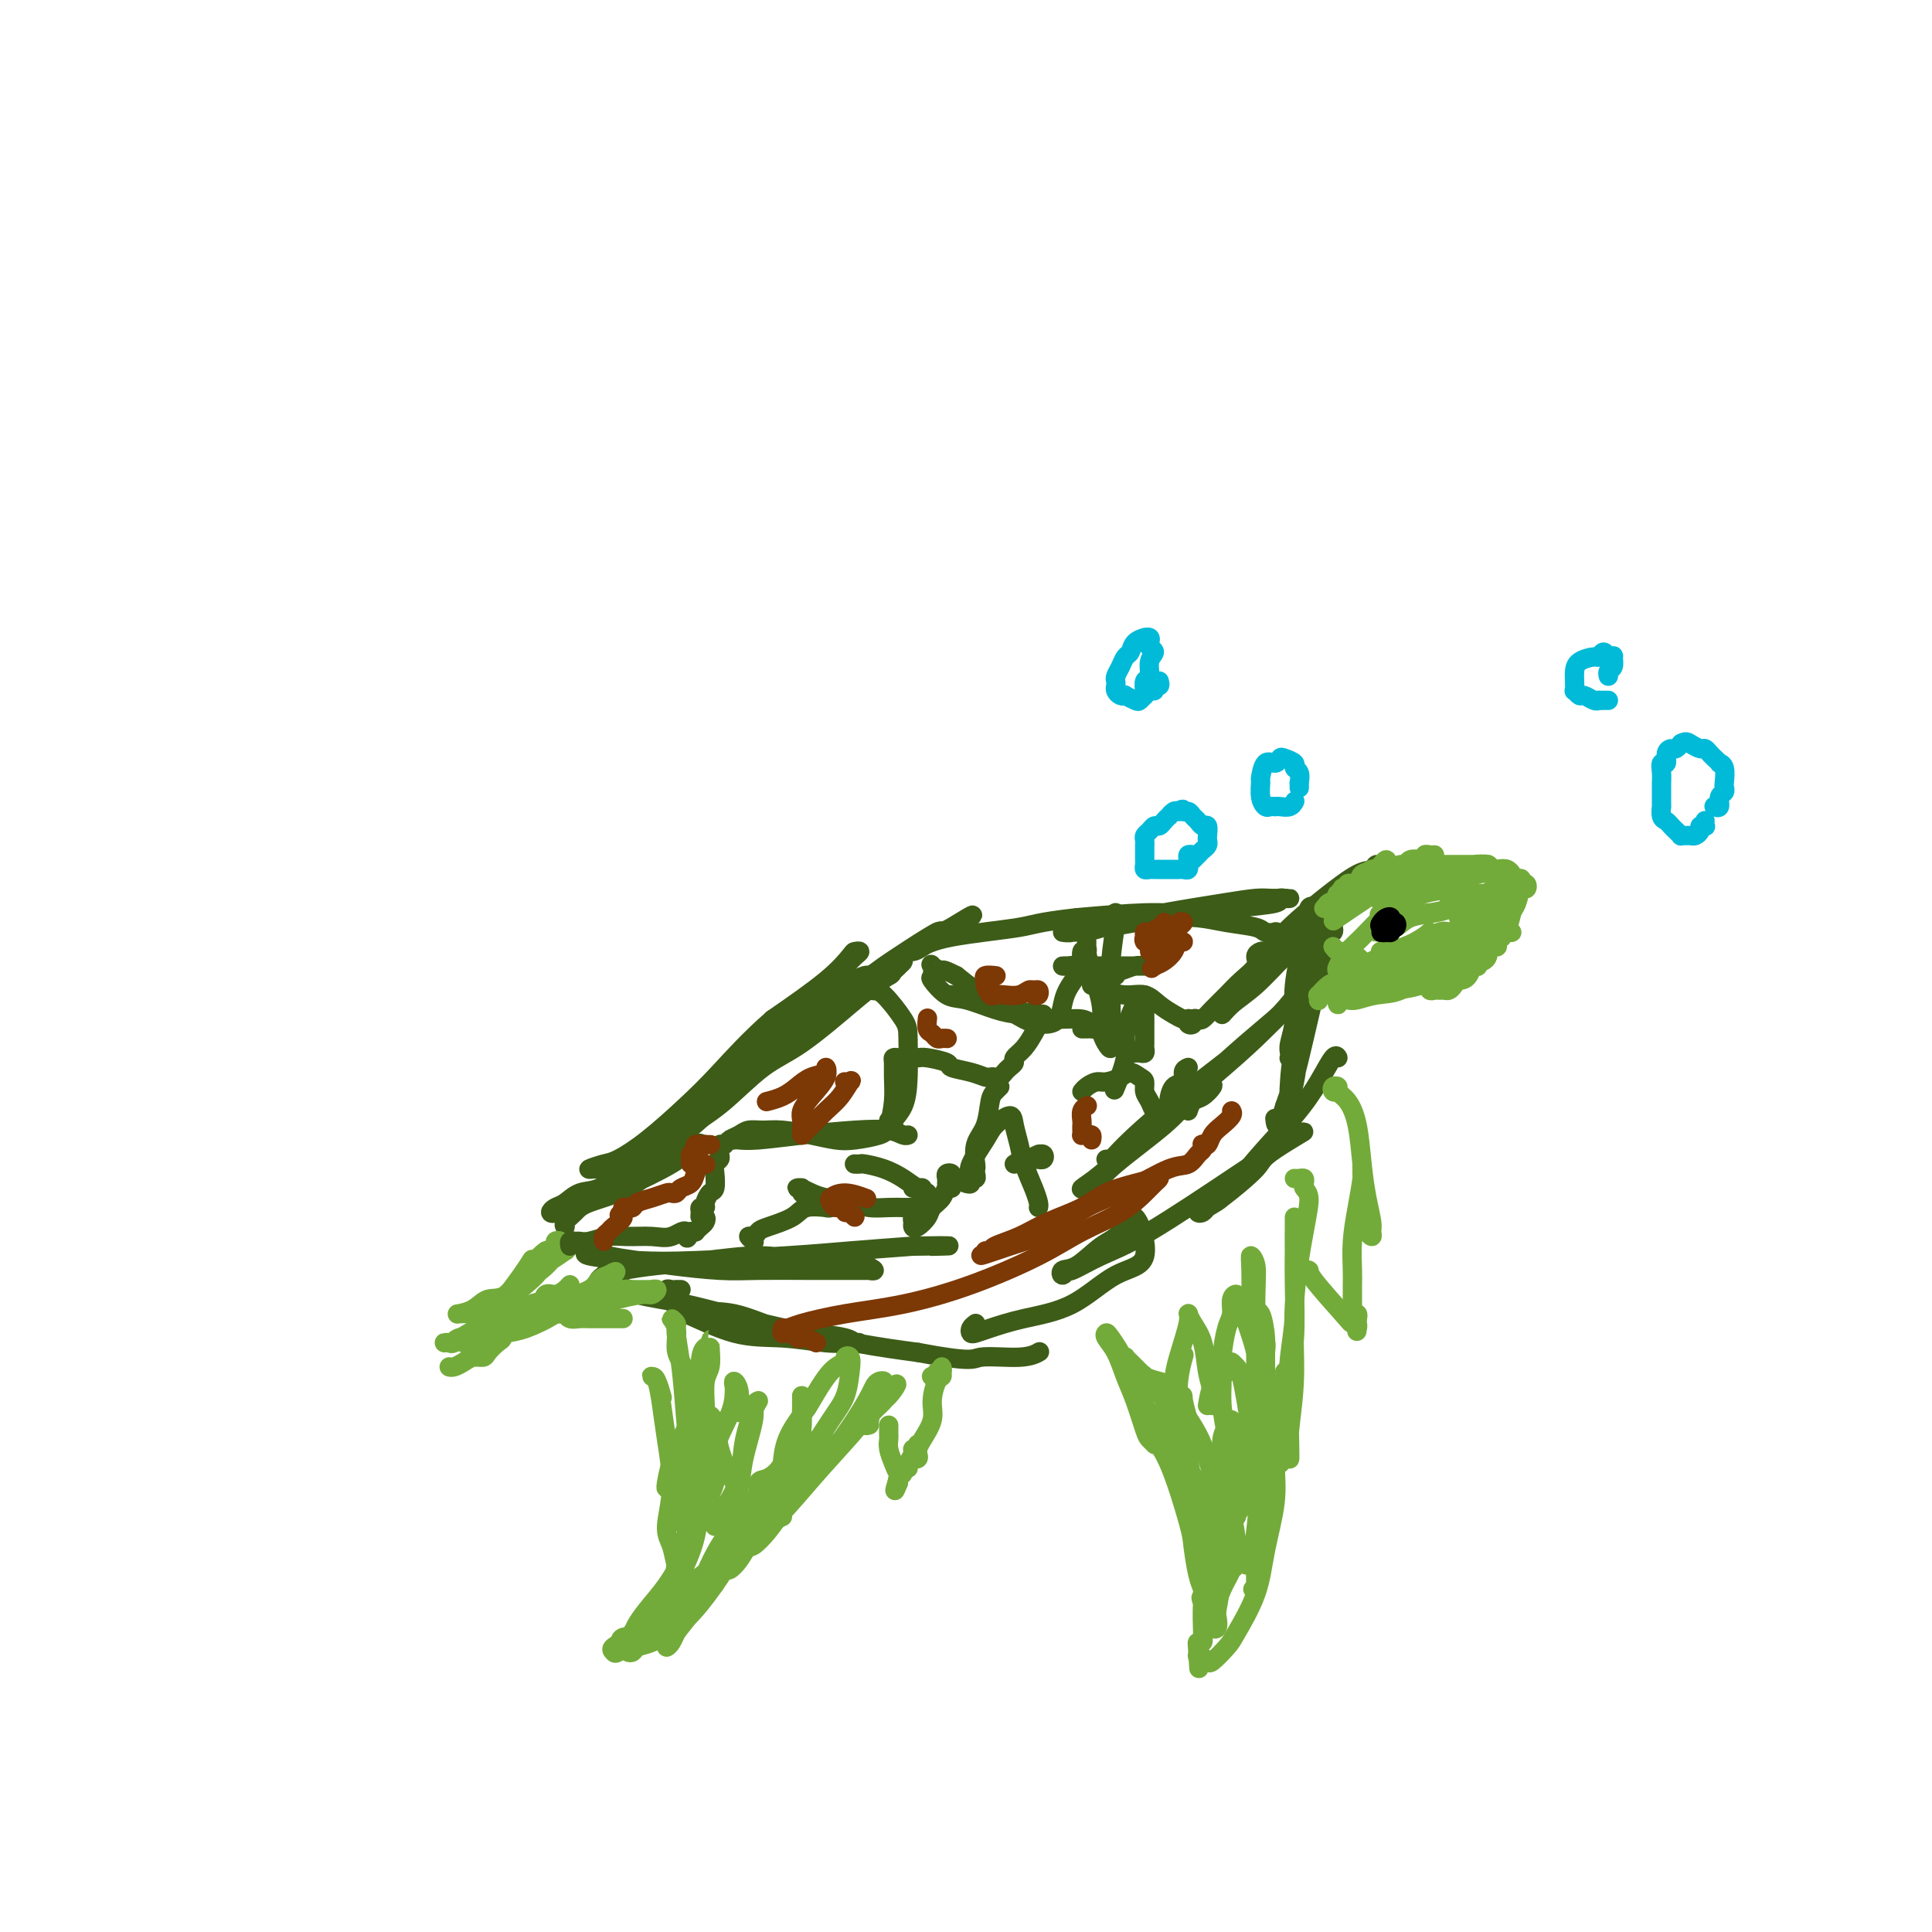 <svg viewBox='0 0 400 400' version='1.1' xmlns='http://www.w3.org/2000/svg' xmlns:xlink='http://www.w3.org/1999/xlink'><g fill='none' stroke='#3D5C18' stroke-width='4' stroke-linecap='round' stroke-linejoin='round'><path d='M264,194c-0.055,-0.416 -0.110,-0.832 0,-1c0.110,-0.168 0.384,-0.087 0,0c-0.384,0.087 -1.428,0.180 -2,0c-0.572,-0.180 -0.674,-0.634 -2,-1c-1.326,-0.366 -3.877,-0.644 -6,-1c-2.123,-0.356 -3.819,-0.790 -6,-1c-2.181,-0.210 -4.849,-0.196 -7,0c-2.151,0.196 -3.785,0.574 -6,1c-2.215,0.426 -5.009,0.899 -7,1c-1.991,0.101 -3.177,-0.169 -4,0c-0.823,0.169 -1.284,0.779 -2,1c-0.716,0.221 -1.688,0.053 -2,0c-0.312,-0.053 0.038,0.008 1,0c0.962,-0.008 2.538,-0.086 3,0c0.462,0.086 -0.189,0.335 1,0c1.189,-0.335 4.219,-1.252 7,-2c2.781,-0.748 5.312,-1.325 9,-2c3.688,-0.675 8.532,-1.449 12,-2c3.468,-0.551 5.561,-0.880 7,-1c1.439,-0.120 2.225,-0.032 3,0c0.775,0.032 1.538,0.008 2,0c0.462,-0.008 0.623,0.001 1,0c0.377,-0.001 0.969,-0.012 1,0c0.031,0.012 -0.499,0.046 -1,0c-0.501,-0.046 -0.973,-0.171 -1,0c-0.027,0.171 0.391,0.637 -1,1c-1.391,0.363 -4.589,0.623 -8,1c-3.411,0.377 -7.034,0.871 -10,1c-2.966,0.129 -5.276,-0.106 -9,0c-3.724,0.106 -8.862,0.553 -14,1'/><path d='M223,190c-8.617,0.982 -8.660,1.439 -12,2c-3.340,0.561 -9.976,1.228 -14,2c-4.024,0.772 -5.435,1.649 -6,2c-0.565,0.351 -0.282,0.175 0,0'/><path d='M177,203c0.705,-0.417 1.409,-0.833 2,-1c0.591,-0.167 1.068,-0.084 2,0c0.932,0.084 2.317,0.168 3,0c0.683,-0.168 0.663,-0.588 1,-1c0.337,-0.412 1.029,-0.817 1,-1c-0.029,-0.183 -0.780,-0.143 -1,0c-0.220,0.143 0.091,0.391 -1,1c-1.091,0.609 -3.585,1.580 -6,3c-2.415,1.420 -4.749,3.289 -9,6c-4.251,2.711 -10.417,6.264 -14,9c-3.583,2.736 -4.584,4.655 -7,7c-2.416,2.345 -6.246,5.115 -9,7c-2.754,1.885 -4.430,2.883 -6,4c-1.570,1.117 -3.034,2.353 -4,3c-0.966,0.647 -1.433,0.705 -2,1c-0.567,0.295 -1.232,0.826 -1,1c0.232,0.174 1.363,-0.009 2,0c0.637,0.009 0.781,0.209 3,-1c2.219,-1.209 6.512,-3.827 9,-6c2.488,-2.173 3.172,-3.900 5,-6c1.828,-2.100 4.801,-4.572 7,-7c2.199,-2.428 3.625,-4.811 6,-7c2.375,-2.189 5.699,-4.184 8,-6c2.301,-1.816 3.580,-3.453 5,-5c1.420,-1.547 2.982,-3.002 4,-4c1.018,-0.998 1.492,-1.537 2,-2c0.508,-0.463 1.051,-0.851 1,-1c-0.051,-0.149 -0.694,-0.061 -1,0c-0.306,0.061 -0.275,0.093 -1,1c-0.725,0.907 -2.207,2.688 -5,5c-2.793,2.312 -6.896,5.156 -11,8'/><path d='M160,211c-4.803,4.175 -8.310,8.113 -11,11c-2.690,2.887 -4.561,4.725 -7,7c-2.439,2.275 -5.445,4.988 -8,7c-2.555,2.012 -4.659,3.324 -6,4c-1.341,0.676 -1.919,0.715 -3,1c-1.081,0.285 -2.666,0.815 -3,1c-0.334,0.185 0.583,0.024 1,0c0.417,-0.024 0.334,0.090 1,0c0.666,-0.090 2.080,-0.383 4,-1c1.920,-0.617 4.346,-1.557 7,-3c2.654,-1.443 5.536,-3.390 8,-5c2.464,-1.610 4.511,-2.882 7,-5c2.489,-2.118 5.420,-5.082 8,-7c2.580,-1.918 4.810,-2.790 8,-5c3.190,-2.210 7.341,-5.758 10,-8c2.659,-2.242 3.827,-3.178 5,-4c1.173,-0.822 2.352,-1.529 3,-2c0.648,-0.471 0.765,-0.704 1,-1c0.235,-0.296 0.587,-0.653 1,-1c0.413,-0.347 0.887,-0.683 1,-1c0.113,-0.317 -0.135,-0.613 0,-1c0.135,-0.387 0.652,-0.864 1,-1c0.348,-0.136 0.527,0.069 1,0c0.473,-0.069 1.240,-0.411 2,-1c0.760,-0.589 1.513,-1.426 2,-2c0.487,-0.574 0.708,-0.886 1,-1c0.292,-0.114 0.656,-0.031 1,0c0.344,0.031 0.670,0.009 1,0c0.330,-0.009 0.665,-0.004 1,0'/><path d='M197,193c8.423,-6.406 2.482,-2.420 0,-1c-2.482,1.420 -1.503,0.273 -3,1c-1.497,0.727 -5.468,3.329 -8,5c-2.532,1.671 -3.624,2.410 -7,5c-3.376,2.590 -9.037,7.032 -13,10c-3.963,2.968 -6.229,4.461 -9,7c-2.771,2.539 -6.046,6.124 -9,9c-2.954,2.876 -5.587,5.044 -8,7c-2.413,1.956 -4.606,3.699 -6,5c-1.394,1.301 -1.991,2.158 -3,3c-1.009,0.842 -2.431,1.669 -3,2c-0.569,0.331 -0.284,0.165 0,0'/><path d='M135,242c0.539,-0.423 1.078,-0.847 1,-1c-0.078,-0.153 -0.771,-0.036 -1,0c-0.229,0.036 0.008,-0.008 0,0c-0.008,0.008 -0.260,0.067 -1,0c-0.740,-0.067 -1.970,-0.260 -3,0c-1.030,0.260 -1.862,0.973 -3,2c-1.138,1.027 -2.583,2.370 -4,3c-1.417,0.630 -2.808,0.548 -4,1c-1.192,0.452 -2.187,1.437 -3,2c-0.813,0.563 -1.444,0.704 -2,1c-0.556,0.296 -1.038,0.748 -1,1c0.038,0.252 0.597,0.304 1,0c0.403,-0.304 0.650,-0.964 1,-1c0.350,-0.036 0.804,0.551 3,0c2.196,-0.551 6.134,-2.239 10,-4c3.866,-1.761 7.658,-3.596 10,-5c2.342,-1.404 3.232,-2.379 4,-3c0.768,-0.621 1.414,-0.888 2,-1c0.586,-0.112 1.112,-0.070 1,0c-0.112,0.070 -0.863,0.168 -1,0c-0.137,-0.168 0.340,-0.603 -1,0c-1.340,0.603 -4.496,2.245 -7,4c-2.504,1.755 -4.356,3.623 -7,5c-2.644,1.377 -6.082,2.264 -8,3c-1.918,0.736 -2.318,1.321 -3,2c-0.682,0.679 -1.645,1.452 -2,2c-0.355,0.548 -0.101,0.871 0,1c0.101,0.129 0.051,0.065 0,0'/><path d='M127,263c-0.349,-0.085 -0.699,-0.169 -1,0c-0.301,0.169 -0.554,0.592 -1,1c-0.446,0.408 -1.085,0.800 -1,1c0.085,0.200 0.895,0.209 1,0c0.105,-0.209 -0.495,-0.635 0,-1c0.495,-0.365 2.084,-0.670 4,-1c1.916,-0.330 4.158,-0.687 7,-1c2.842,-0.313 6.283,-0.582 10,-1c3.717,-0.418 7.708,-0.984 11,-1c3.292,-0.016 5.883,0.517 9,1c3.117,0.483 6.761,0.914 9,1c2.239,0.086 3.075,-0.173 4,0c0.925,0.173 1.939,0.778 2,1c0.061,0.222 -0.831,0.059 -1,0c-0.169,-0.059 0.386,-0.015 0,0c-0.386,0.015 -1.711,0.001 -4,0c-2.289,-0.001 -5.541,0.011 -9,0c-3.459,-0.011 -7.125,-0.044 -10,0c-2.875,0.044 -4.959,0.166 -8,0c-3.041,-0.166 -7.040,-0.619 -10,-1c-2.960,-0.381 -4.882,-0.691 -7,-1c-2.118,-0.309 -4.432,-0.616 -6,-1c-1.568,-0.384 -2.390,-0.846 -3,-1c-0.610,-0.154 -1.007,-0.002 -1,0c0.007,0.002 0.420,-0.146 0,0c-0.420,0.146 -1.672,0.586 0,1c1.672,0.414 6.268,0.802 10,1c3.732,0.198 6.598,0.208 12,0c5.402,-0.208 13.339,-0.633 19,-1c5.661,-0.367 9.046,-0.676 13,-1c3.954,-0.324 8.477,-0.662 13,-1'/><path d='M189,258c11.378,-0.156 6.822,-0.044 5,0c-1.822,0.044 -0.911,0.022 0,0'/><path d='M246,230c0.258,-0.788 0.516,-1.576 1,-2c0.484,-0.424 1.196,-0.484 2,-1c0.804,-0.516 1.702,-1.489 2,-2c0.298,-0.511 -0.003,-0.561 -1,0c-0.997,0.561 -2.690,1.733 -4,3c-1.310,1.267 -2.238,2.628 -5,5c-2.762,2.372 -7.358,5.754 -10,8c-2.642,2.246 -3.331,3.356 -4,4c-0.669,0.644 -1.319,0.821 -2,1c-0.681,0.179 -1.395,0.360 -1,0c0.395,-0.360 1.898,-1.262 4,-3c2.102,-1.738 4.803,-4.314 9,-8c4.197,-3.686 9.889,-8.483 14,-12c4.111,-3.517 6.641,-5.753 9,-8c2.359,-2.247 4.545,-4.504 6,-6c1.455,-1.496 2.177,-2.229 2,-2c-0.177,0.229 -1.254,1.422 -3,3c-1.746,1.578 -4.163,3.541 -7,6c-2.837,2.459 -6.095,5.415 -10,9c-3.905,3.585 -8.455,7.799 -11,10c-2.545,2.201 -3.083,2.388 -4,3c-0.917,0.612 -2.212,1.649 -3,2c-0.788,0.351 -1.067,0.017 -1,0c0.067,-0.017 0.482,0.284 1,0c0.518,-0.284 1.139,-1.153 3,-3c1.861,-1.847 4.960,-4.670 9,-8c4.040,-3.330 9.020,-7.165 14,-11'/><path d='M256,218c5.762,-4.857 7.167,-6.000 9,-8c1.833,-2.000 4.095,-4.857 5,-6c0.905,-1.143 0.452,-0.571 0,0'/><path d='M269,200c0.107,-0.278 0.214,-0.557 1,-1c0.786,-0.443 2.250,-1.051 3,-2c0.750,-0.949 0.788,-2.240 1,-3c0.212,-0.760 0.600,-0.988 1,-1c0.400,-0.012 0.811,0.193 1,0c0.189,-0.193 0.155,-0.782 0,-1c-0.155,-0.218 -0.433,-0.064 -1,0c-0.567,0.064 -1.425,0.037 -3,1c-1.575,0.963 -3.867,2.914 -6,5c-2.133,2.086 -4.106,4.307 -6,6c-1.894,1.693 -3.710,2.857 -5,4c-1.290,1.143 -2.053,2.263 -2,2c0.053,-0.263 0.923,-1.909 3,-4c2.077,-2.091 5.363,-4.626 8,-7c2.637,-2.374 4.627,-4.588 7,-7c2.373,-2.412 5.131,-5.021 7,-7c1.869,-1.979 2.848,-3.329 4,-4c1.152,-0.671 2.475,-0.664 3,-1c0.525,-0.336 0.252,-1.015 0,-1c-0.252,0.015 -0.481,0.723 -1,1c-0.519,0.277 -1.327,0.124 -3,1c-1.673,0.876 -4.211,2.781 -7,5c-2.789,2.219 -5.828,4.751 -8,7c-2.172,2.249 -3.478,4.214 -4,5c-0.522,0.786 -0.261,0.393 0,0'/><path d='M231,202c-0.705,0.121 -1.411,0.243 -2,0c-0.589,-0.243 -1.063,-0.850 -2,-1c-0.937,-0.150 -2.339,0.156 -3,0c-0.661,-0.156 -0.581,-0.774 -1,-1c-0.419,-0.226 -1.338,-0.061 -2,0c-0.662,0.061 -1.067,0.016 -1,0c0.067,-0.016 0.604,-0.004 1,0c0.396,0.004 0.649,0.001 1,0c0.351,-0.001 0.801,-0.000 2,0c1.199,0.000 3.149,0.000 5,0c1.851,-0.000 3.603,-0.000 5,0c1.397,0.000 2.438,0.000 3,0c0.562,-0.000 0.643,-0.001 1,0c0.357,0.001 0.989,0.004 1,0c0.011,-0.004 -0.600,-0.015 -1,0c-0.400,0.015 -0.591,0.057 -1,0c-0.409,-0.057 -1.038,-0.211 -2,0c-0.962,0.211 -2.259,0.788 -3,1c-0.741,0.212 -0.926,0.061 -1,0c-0.074,-0.061 -0.037,-0.030 0,0'/><path d='M231,189c0.008,0.010 0.016,0.020 0,0c-0.016,-0.020 -0.057,-0.069 0,0c0.057,0.069 0.211,0.255 0,2c-0.211,1.745 -0.788,5.050 -1,8c-0.212,2.950 -0.059,5.545 0,8c0.059,2.455 0.026,4.769 0,6c-0.026,1.231 -0.044,1.379 0,2c0.044,0.621 0.149,1.717 0,2c-0.149,0.283 -0.551,-0.245 -1,-1c-0.449,-0.755 -0.943,-1.738 -1,-3c-0.057,-1.262 0.324,-2.805 0,-5c-0.324,-2.195 -1.354,-5.043 -2,-7c-0.646,-1.957 -0.909,-3.025 -1,-4c-0.091,-0.975 -0.010,-1.859 0,-2c0.010,-0.141 -0.052,0.461 0,1c0.052,0.539 0.217,1.015 0,1c-0.217,-0.015 -0.818,-0.521 -1,0c-0.182,0.521 0.054,2.069 0,3c-0.054,0.931 -0.399,1.244 -1,2c-0.601,0.756 -1.457,1.954 -2,3c-0.543,1.046 -0.774,1.941 -1,3c-0.226,1.059 -0.446,2.282 -1,3c-0.554,0.718 -1.441,0.929 -2,1c-0.559,0.071 -0.788,-0.000 -1,0c-0.212,0.000 -0.405,0.072 -1,0c-0.595,-0.072 -1.593,-0.287 -3,-1c-1.407,-0.713 -3.225,-1.923 -5,-3c-1.775,-1.077 -3.507,-2.022 -5,-3c-1.493,-0.978 -2.746,-1.989 -4,-3'/><path d='M198,202c-3.343,-1.721 -2.702,-1.024 -3,-1c-0.298,0.024 -1.535,-0.624 -2,-1c-0.465,-0.376 -0.157,-0.481 0,0c0.157,0.481 0.162,1.547 0,2c-0.162,0.453 -0.491,0.293 0,1c0.491,0.707 1.802,2.280 3,3c1.198,0.720 2.282,0.585 4,1c1.718,0.415 4.068,1.380 6,2c1.932,0.620 3.445,0.896 5,1c1.555,0.104 3.151,0.035 4,0c0.849,-0.035 0.951,-0.038 1,0c0.049,0.038 0.043,0.115 -1,0c-1.043,-0.115 -3.125,-0.423 -5,-1c-1.875,-0.577 -3.543,-1.425 -6,-2c-2.457,-0.575 -5.702,-0.879 -7,-1c-1.298,-0.121 -0.649,-0.061 0,0'/><path d='M224,213c0.345,0.006 0.690,0.012 1,0c0.310,-0.012 0.584,-0.042 1,0c0.416,0.042 0.972,0.155 1,0c0.028,-0.155 -0.473,-0.577 -1,-1c-0.527,-0.423 -1.079,-0.845 -2,-1c-0.921,-0.155 -2.209,-0.042 -4,0c-1.791,0.042 -4.083,0.012 -5,0c-0.917,-0.012 -0.458,-0.006 0,0'/><path d='M173,205c0.340,-0.541 0.679,-1.083 2,-1c1.321,0.083 3.622,0.789 5,1c1.378,0.211 1.832,-0.075 3,1c1.168,1.075 3.051,3.510 4,5c0.949,1.490 0.963,2.035 1,4c0.037,1.965 0.097,5.349 0,8c-0.097,2.651 -0.352,4.568 -1,6c-0.648,1.432 -1.690,2.380 -2,3c-0.310,0.620 0.113,0.912 0,1c-0.113,0.088 -0.762,-0.028 -1,0c-0.238,0.028 -0.064,0.200 0,0c0.064,-0.200 0.018,-0.771 0,-1c-0.018,-0.229 -0.009,-0.114 0,0'/><path d='M186,219c-0.424,-0.053 -0.849,-0.106 -1,0c-0.151,0.106 -0.030,0.371 0,1c0.030,0.629 -0.032,1.622 0,3c0.032,1.378 0.159,3.140 0,5c-0.159,1.860 -0.602,3.816 -1,5c-0.398,1.184 -0.749,1.595 -2,2c-1.251,0.405 -3.402,0.802 -5,1c-1.598,0.198 -2.645,0.196 -4,0c-1.355,-0.196 -3.020,-0.586 -5,-1c-1.980,-0.414 -4.276,-0.853 -6,-1c-1.724,-0.147 -2.875,-0.001 -4,0c-1.125,0.001 -2.223,-0.144 -3,0c-0.777,0.144 -1.233,0.575 -2,1c-0.767,0.425 -1.845,0.843 -2,1c-0.155,0.157 0.613,0.053 1,0c0.387,-0.053 0.393,-0.054 1,0c0.607,0.054 1.815,0.162 4,0c2.185,-0.162 5.346,-0.593 9,-1c3.654,-0.407 7.802,-0.789 11,-1c3.198,-0.211 5.445,-0.253 7,0c1.555,0.253 2.419,0.799 3,1c0.581,0.201 0.880,0.057 1,0c0.120,-0.057 0.060,-0.029 0,0'/><path d='M210,241c0.651,-0.422 1.302,-0.844 2,-1c0.698,-0.156 1.442,-0.046 2,0c0.558,0.046 0.930,0.026 1,0c0.070,-0.026 -0.162,-0.060 0,0c0.162,0.060 0.716,0.215 1,0c0.284,-0.215 0.297,-0.800 0,-1c-0.297,-0.200 -0.903,-0.015 -1,0c-0.097,0.015 0.314,-0.140 0,0c-0.314,0.140 -1.354,0.576 -2,1c-0.646,0.424 -0.899,0.835 -1,1c-0.101,0.165 -0.051,0.082 0,0'/><path d='M215,250c0.059,-0.209 0.117,-0.419 0,-1c-0.117,-0.581 -0.411,-1.534 -1,-3c-0.589,-1.466 -1.474,-3.445 -2,-5c-0.526,-1.555 -0.692,-2.687 -1,-4c-0.308,-1.313 -0.759,-2.808 -1,-4c-0.241,-1.192 -0.271,-2.081 -1,-2c-0.729,0.081 -2.157,1.132 -3,2c-0.843,0.868 -1.102,1.552 -2,3c-0.898,1.448 -2.434,3.659 -3,5c-0.566,1.341 -0.162,1.812 0,2c0.162,0.188 0.081,0.094 0,0'/><path d='M141,267c-0.445,0.003 -0.891,0.005 -1,0c-0.109,-0.005 0.117,-0.019 0,0c-0.117,0.019 -0.577,0.069 -1,0c-0.423,-0.069 -0.807,-0.257 -1,0c-0.193,0.257 -0.194,0.959 0,1c0.194,0.041 0.582,-0.578 1,0c0.418,0.578 0.866,2.355 1,3c0.134,0.645 -0.046,0.159 2,1c2.046,0.841 6.318,3.010 10,4c3.682,0.990 6.773,0.802 10,1c3.227,0.198 6.590,0.782 9,1c2.410,0.218 3.868,0.069 5,0c1.132,-0.069 1.938,-0.058 2,0c0.062,0.058 -0.620,0.162 -1,0c-0.380,-0.162 -0.458,-0.590 -2,-1c-1.542,-0.410 -4.548,-0.801 -7,-1c-2.452,-0.199 -4.351,-0.207 -7,-1c-2.649,-0.793 -6.049,-2.373 -9,-3c-2.951,-0.627 -5.452,-0.303 -8,-1c-2.548,-0.697 -5.144,-2.415 -7,-3c-1.856,-0.585 -2.973,-0.037 -4,0c-1.027,0.037 -1.966,-0.438 -3,-1c-1.034,-0.562 -2.165,-1.213 -2,-1c0.165,0.213 1.624,1.289 4,2c2.376,0.711 5.668,1.057 10,2c4.332,0.943 9.705,2.485 16,4c6.295,1.515 13.513,3.004 19,4c5.487,0.996 9.244,1.498 13,2'/><path d='M190,280c11.805,2.222 11.319,1.276 13,1c1.681,-0.276 5.530,0.118 8,0c2.470,-0.118 3.563,-0.748 4,-1c0.437,-0.252 0.219,-0.126 0,0'/><path d='M202,274c-0.406,0.314 -0.812,0.628 -1,1c-0.188,0.372 -0.157,0.802 0,1c0.157,0.198 0.440,0.166 1,0c0.560,-0.166 1.396,-0.464 3,-1c1.604,-0.536 3.976,-1.311 7,-2c3.024,-0.689 6.701,-1.292 10,-3c3.299,-1.708 6.222,-4.521 9,-6c2.778,-1.479 5.412,-1.626 6,-4c0.588,-2.374 -0.869,-6.977 -2,-8c-1.131,-1.023 -1.936,1.535 -3,3c-1.064,1.465 -2.386,1.838 -4,3c-1.614,1.162 -3.519,3.112 -5,4c-1.481,0.888 -2.538,0.712 -3,1c-0.462,0.288 -0.330,1.039 0,1c0.330,-0.039 0.858,-0.868 1,-1c0.142,-0.132 -0.102,0.433 1,0c1.102,-0.433 3.548,-1.862 6,-3c2.452,-1.138 4.908,-1.983 10,-5c5.092,-3.017 12.819,-8.207 17,-11c4.181,-2.793 4.817,-3.190 6,-4c1.183,-0.810 2.915,-2.031 4,-3c1.085,-0.969 1.523,-1.684 2,-2c0.477,-0.316 0.993,-0.233 1,0c0.007,0.233 -0.497,0.617 -1,1'/><path d='M267,236c6.733,-3.877 0.064,-0.069 -3,2c-3.064,2.069 -2.524,2.397 -4,4c-1.476,1.603 -4.969,4.479 -7,6c-2.031,1.521 -2.601,1.688 -3,2c-0.399,0.312 -0.627,0.769 -1,1c-0.373,0.231 -0.891,0.237 -1,0c-0.109,-0.237 0.189,-0.718 1,-1c0.811,-0.282 2.133,-0.364 4,-2c1.867,-1.636 4.280,-4.827 7,-8c2.720,-3.173 5.748,-6.328 8,-9c2.252,-2.672 3.727,-4.861 5,-7c1.273,-2.139 2.343,-4.230 3,-5c0.657,-0.770 0.902,-0.220 1,0c0.098,0.220 0.049,0.110 0,0'/><path d='M268,220c0.113,-0.417 0.225,-0.833 0,-1c-0.225,-0.167 -0.788,-0.083 -1,0c-0.212,0.083 -0.073,0.167 0,0c0.073,-0.167 0.078,-0.583 0,-1c-0.078,-0.417 -0.241,-0.835 0,-2c0.241,-1.165 0.887,-3.075 1,-5c0.113,-1.925 -0.306,-3.863 0,-7c0.306,-3.137 1.336,-7.474 2,-10c0.664,-2.526 0.963,-3.241 1,-4c0.037,-0.759 -0.188,-1.561 0,-2c0.188,-0.439 0.790,-0.513 1,0c0.210,0.513 0.029,1.613 0,3c-0.029,1.387 0.094,3.060 0,6c-0.094,2.940 -0.404,7.145 -1,11c-0.596,3.855 -1.479,7.358 -2,10c-0.521,2.642 -0.680,4.421 -1,6c-0.320,1.579 -0.801,2.957 -1,3c-0.199,0.043 -0.116,-1.249 0,-3c0.116,-1.751 0.266,-3.961 1,-7c0.734,-3.039 2.053,-6.906 3,-10c0.947,-3.094 1.522,-5.416 2,-7c0.478,-1.584 0.859,-2.431 1,-3c0.141,-0.569 0.042,-0.860 0,-1c-0.042,-0.140 -0.028,-0.129 0,0c0.028,0.129 0.068,0.374 0,1c-0.068,0.626 -0.245,1.632 -1,5c-0.755,3.368 -2.088,9.099 -3,13c-0.912,3.901 -1.403,5.972 -2,8c-0.597,2.028 -1.298,4.014 -2,6'/><path d='M266,229c-1.689,5.644 -1.911,3.756 -2,3c-0.089,-0.756 -0.044,-0.378 0,0'/></g>
<g fill='none' stroke='#73AB3A' stroke-width='4' stroke-linecap='round' stroke-linejoin='round'><path d='M268,244c0.312,0.024 0.624,0.049 1,0c0.376,-0.049 0.817,-0.170 1,0c0.183,0.170 0.108,0.632 0,1c-0.108,0.368 -0.248,0.642 0,1c0.248,0.358 0.886,0.801 1,2c0.114,1.199 -0.295,3.154 -1,7c-0.705,3.846 -1.706,9.582 -2,15c-0.294,5.418 0.117,10.519 0,15c-0.117,4.481 -0.763,8.343 -1,11c-0.237,2.657 -0.064,4.109 0,5c0.064,0.891 0.021,1.220 0,1c-0.021,-0.220 -0.020,-0.990 0,-1c0.020,-0.010 0.058,0.738 0,-2c-0.058,-2.738 -0.212,-8.963 0,-13c0.212,-4.037 0.789,-5.885 1,-9c0.211,-3.115 0.057,-7.496 0,-11c-0.057,-3.504 -0.015,-6.129 0,-8c0.015,-1.871 0.004,-2.986 0,-4c-0.004,-1.014 -0.000,-1.925 0,-2c0.000,-0.075 -0.003,0.686 0,1c0.003,0.314 0.012,0.180 0,1c-0.012,0.820 -0.045,2.595 0,6c0.045,3.405 0.170,8.439 0,12c-0.170,3.561 -0.633,5.648 -1,9c-0.367,3.352 -0.638,7.970 -1,11c-0.362,3.030 -0.815,4.472 -1,6c-0.185,1.528 -0.101,3.141 0,4c0.101,0.859 0.220,0.962 0,1c-0.220,0.038 -0.777,0.011 -1,0c-0.223,-0.011 -0.111,-0.005 0,0'/><path d='M266,284c0.089,0.317 0.179,0.635 0,1c-0.179,0.365 -0.626,0.778 -1,3c-0.374,2.222 -0.673,6.252 -1,10c-0.327,3.748 -0.680,7.215 -1,10c-0.320,2.785 -0.608,4.890 -1,7c-0.392,2.110 -0.889,4.225 -1,6c-0.111,1.775 0.162,3.209 0,4c-0.162,0.791 -0.761,0.940 -1,1c-0.239,0.060 -0.120,0.030 0,0'/><path d='M258,324c0.083,-0.194 0.166,-0.388 0,-1c-0.166,-0.612 -0.582,-1.642 -1,-2c-0.418,-0.358 -0.837,-0.044 -1,-1c-0.163,-0.956 -0.069,-3.184 -1,-6c-0.931,-2.816 -2.888,-6.222 -4,-9c-1.112,-2.778 -1.380,-4.929 -3,-8c-1.620,-3.071 -4.592,-7.062 -6,-9c-1.408,-1.938 -1.253,-1.822 -2,-2c-0.747,-0.178 -2.396,-0.650 -3,-1c-0.604,-0.350 -0.162,-0.578 0,0c0.162,0.578 0.044,1.963 0,3c-0.044,1.037 -0.012,1.725 0,2c0.012,0.275 0.006,0.138 0,0'/><path d='M242,300c0.881,1.616 1.763,3.232 3,5c1.237,1.768 2.830,3.687 4,5c1.170,1.313 1.916,2.018 3,3c1.084,0.982 2.505,2.241 3,3c0.495,0.759 0.063,1.019 0,1c-0.063,-0.019 0.243,-0.317 0,-1c-0.243,-0.683 -1.037,-1.752 -2,-3c-0.963,-1.248 -2.097,-2.674 -4,-5c-1.903,-2.326 -4.576,-5.552 -7,-9c-2.424,-3.448 -4.598,-7.118 -6,-10c-1.402,-2.882 -2.030,-4.975 -3,-7c-0.970,-2.025 -2.282,-3.981 -3,-5c-0.718,-1.019 -0.842,-1.101 -1,-1c-0.158,0.101 -0.351,0.384 0,1c0.351,0.616 1.246,1.565 2,3c0.754,1.435 1.369,3.355 2,5c0.631,1.645 1.280,3.015 2,5c0.720,1.985 1.513,4.583 2,6c0.487,1.417 0.670,1.651 1,2c0.330,0.349 0.809,0.814 1,1c0.191,0.186 0.096,0.093 0,0'/><path d='M273,207c-0.013,0.128 -0.025,0.256 0,0c0.025,-0.256 0.088,-0.895 0,-1c-0.088,-0.105 -0.326,0.326 0,0c0.326,-0.326 1.218,-1.408 2,-2c0.782,-0.592 1.456,-0.695 3,-1c1.544,-0.305 3.959,-0.814 6,-1c2.041,-0.186 3.709,-0.050 5,0c1.291,0.050 2.204,0.013 3,0c0.796,-0.013 1.476,-0.003 2,0c0.524,0.003 0.893,0.000 1,0c0.107,-0.000 -0.047,0.003 0,0c0.047,-0.003 0.294,-0.012 0,0c-0.294,0.012 -1.129,0.045 -2,0c-0.871,-0.045 -1.777,-0.170 -3,0c-1.223,0.170 -2.763,0.634 -4,1c-1.237,0.366 -2.172,0.635 -3,1c-0.828,0.365 -1.550,0.828 -2,1c-0.450,0.172 -0.629,0.053 -1,0c-0.371,-0.053 -0.935,-0.041 -1,0c-0.065,0.041 0.370,0.109 1,0c0.630,-0.109 1.454,-0.397 3,-1c1.546,-0.603 3.812,-1.521 6,-2c2.188,-0.479 4.298,-0.520 6,-1c1.702,-0.480 2.997,-1.398 4,-2c1.003,-0.602 1.715,-0.886 2,-1c0.285,-0.114 0.142,-0.057 0,0'/><path d='M298,197c0.026,-0.018 0.051,-0.036 0,0c-0.051,0.036 -0.179,0.127 0,0c0.179,-0.127 0.664,-0.472 1,-1c0.336,-0.528 0.524,-1.238 1,-2c0.476,-0.762 1.239,-1.577 2,-2c0.761,-0.423 1.521,-0.454 2,-1c0.479,-0.546 0.678,-1.607 1,-2c0.322,-0.393 0.765,-0.120 1,0c0.235,0.120 0.260,0.086 0,0c-0.260,-0.086 -0.804,-0.223 -1,0c-0.196,0.223 -0.044,0.807 -1,2c-0.956,1.193 -3.019,2.996 -4,4c-0.981,1.004 -0.878,1.207 -1,2c-0.122,0.793 -0.468,2.174 -1,3c-0.532,0.826 -1.251,1.096 -1,1c0.251,-0.096 1.471,-0.560 2,-1c0.529,-0.440 0.365,-0.857 1,-2c0.635,-1.143 2.068,-3.012 3,-4c0.932,-0.988 1.364,-1.094 2,-2c0.636,-0.906 1.477,-2.611 2,-4c0.523,-1.389 0.729,-2.463 1,-3c0.271,-0.537 0.609,-0.536 1,-1c0.391,-0.464 0.836,-1.394 1,-2c0.164,-0.606 0.047,-0.887 0,-1c-0.047,-0.113 -0.023,-0.056 0,0'/><path d='M308,180c0.179,-0.530 0.358,-1.060 0,-1c-0.358,0.060 -1.252,0.708 -2,1c-0.748,0.292 -1.350,0.226 -2,0c-0.650,-0.226 -1.350,-0.612 -3,0c-1.650,0.612 -4.251,2.221 -6,3c-1.749,0.779 -2.647,0.727 -4,1c-1.353,0.273 -3.163,0.871 -4,1c-0.837,0.129 -0.702,-0.211 -1,0c-0.298,0.211 -1.030,0.972 -1,1c0.030,0.028 0.821,-0.676 2,-1c1.179,-0.324 2.745,-0.269 4,-1c1.255,-0.731 2.200,-2.247 3,-3c0.800,-0.753 1.454,-0.743 2,-1c0.546,-0.257 0.982,-0.783 1,-1c0.018,-0.217 -0.382,-0.127 -1,0c-0.618,0.127 -1.454,0.292 -3,1c-1.546,0.708 -3.801,1.960 -7,4c-3.199,2.040 -7.343,4.869 -9,6c-1.657,1.131 -0.829,0.566 0,0'/><path d='M180,295c-0.392,0.128 -0.785,0.256 -1,0c-0.215,-0.256 -0.254,-0.896 0,-1c0.254,-0.104 0.799,0.326 1,0c0.201,-0.326 0.057,-1.410 0,-2c-0.057,-0.590 -0.027,-0.687 0,-1c0.027,-0.313 0.050,-0.844 0,-1c-0.050,-0.156 -0.174,0.063 0,0c0.174,-0.063 0.646,-0.406 1,-1c0.354,-0.594 0.590,-1.437 1,-2c0.410,-0.563 0.992,-0.845 1,-1c0.008,-0.155 -0.559,-0.181 -1,0c-0.441,0.181 -0.756,0.570 -1,1c-0.244,0.430 -0.418,0.901 -1,2c-0.582,1.099 -1.572,2.824 -3,5c-1.428,2.176 -3.293,4.801 -5,7c-1.707,2.199 -3.257,3.973 -5,6c-1.743,2.027 -3.681,4.309 -5,6c-1.319,1.691 -2.020,2.791 -3,4c-0.980,1.209 -2.239,2.526 -3,3c-0.761,0.474 -1.025,0.106 -1,0c0.025,-0.106 0.338,0.050 1,-1c0.662,-1.050 1.671,-3.306 3,-5c1.329,-1.694 2.976,-2.825 5,-5c2.024,-2.175 4.423,-5.395 7,-8c2.577,-2.605 5.330,-4.595 7,-6c1.670,-1.405 2.257,-2.224 3,-3c0.743,-0.776 1.641,-1.507 2,-2c0.359,-0.493 0.180,-0.746 0,-1'/><path d='M183,289c4.488,-4.806 2.207,-1.322 1,0c-1.207,1.322 -1.341,0.482 -2,1c-0.659,0.518 -1.843,2.392 -4,5c-2.157,2.608 -5.288,5.948 -8,9c-2.712,3.052 -5.007,5.817 -7,8c-1.993,2.183 -3.686,3.785 -5,5c-1.314,1.215 -2.251,2.042 -3,3c-0.749,0.958 -1.311,2.047 -2,3c-0.689,0.953 -1.504,1.771 -2,2c-0.496,0.229 -0.672,-0.131 -1,0c-0.328,0.131 -0.808,0.752 -1,1c-0.192,0.248 -0.096,0.124 0,0'/><path d='M148,328c-0.331,-0.002 -0.661,-0.005 -1,0c-0.339,0.005 -0.686,0.016 -1,0c-0.314,-0.016 -0.595,-0.060 -1,0c-0.405,0.060 -0.935,0.222 -1,0c-0.065,-0.222 0.334,-0.829 0,-1c-0.334,-0.171 -1.401,0.092 -2,0c-0.599,-0.092 -0.730,-0.540 -1,-1c-0.270,-0.460 -0.678,-0.932 -1,-2c-0.322,-1.068 -0.559,-2.731 -1,-4c-0.441,-1.269 -1.088,-2.144 -1,-4c0.088,-1.856 0.910,-4.693 1,-8c0.090,-3.307 -0.551,-7.082 -1,-10c-0.449,-2.918 -0.706,-4.977 -1,-7c-0.294,-2.023 -0.625,-4.009 -1,-5c-0.375,-0.991 -0.794,-0.987 -1,-1c-0.206,-0.013 -0.200,-0.045 0,0c0.200,0.045 0.592,0.166 1,1c0.408,0.834 0.831,2.381 1,3c0.169,0.619 0.085,0.309 0,0'/><path d='M139,300c0.303,1.505 0.607,3.009 1,5c0.393,1.991 0.877,4.468 1,6c0.123,1.532 -0.114,2.119 0,3c0.114,0.881 0.578,2.055 1,2c0.422,-0.055 0.803,-1.338 1,-3c0.197,-1.662 0.212,-3.702 0,-7c-0.212,-3.298 -0.650,-7.855 -1,-12c-0.350,-4.145 -0.612,-7.877 -1,-11c-0.388,-3.123 -0.903,-5.637 -1,-7c-0.097,-1.363 0.225,-1.576 0,-2c-0.225,-0.424 -0.996,-1.057 -1,-1c-0.004,0.057 0.759,0.806 1,2c0.241,1.194 -0.042,2.832 0,4c0.042,1.168 0.407,1.866 1,3c0.593,1.134 1.413,2.706 2,4c0.587,1.294 0.941,2.311 1,3c0.059,0.689 -0.177,1.051 0,2c0.177,0.949 0.765,2.486 1,3c0.235,0.514 0.115,0.006 0,0c-0.115,-0.006 -0.227,0.489 0,1c0.227,0.511 0.792,1.038 1,1c0.208,-0.038 0.059,-0.642 0,-1c-0.059,-0.358 -0.030,-0.472 0,-1c0.030,-0.528 0.060,-1.471 0,-3c-0.060,-1.529 -0.208,-3.642 0,-5c0.208,-1.358 0.774,-1.959 1,-3c0.226,-1.041 0.113,-2.520 0,-4'/><path d='M147,279c0.354,-2.590 0.239,-1.564 0,-1c-0.239,0.564 -0.604,0.666 -1,1c-0.396,0.334 -0.824,0.898 -1,3c-0.176,2.102 -0.100,5.740 -1,9c-0.900,3.260 -2.777,6.142 -4,9c-1.223,2.858 -1.791,5.693 -2,7c-0.209,1.307 -0.060,1.088 0,1c0.060,-0.088 0.030,-0.044 0,0'/><path d='M149,324c-0.202,-0.215 -0.405,-0.430 0,-1c0.405,-0.570 1.417,-1.496 2,-2c0.583,-0.504 0.737,-0.587 2,-2c1.263,-1.413 3.634,-4.156 6,-7c2.366,-2.844 4.726,-5.789 7,-9c2.274,-3.211 4.461,-6.690 6,-9c1.539,-2.310 2.428,-3.453 3,-5c0.572,-1.547 0.825,-3.498 1,-5c0.175,-1.502 0.271,-2.554 0,-3c-0.271,-0.446 -0.911,-0.288 -1,0c-0.089,0.288 0.372,0.704 0,1c-0.372,0.296 -1.578,0.472 -3,2c-1.422,1.528 -3.060,4.408 -4,6c-0.940,1.592 -1.181,1.894 -2,3c-0.819,1.106 -2.217,3.015 -3,5c-0.783,1.985 -0.953,4.046 -1,5c-0.047,0.954 0.029,0.800 0,1c-0.029,0.200 -0.162,0.753 0,1c0.162,0.247 0.618,0.189 1,0c0.382,-0.189 0.691,-0.510 1,-1c0.309,-0.490 0.619,-1.151 1,-3c0.381,-1.849 0.834,-4.887 1,-7c0.166,-2.113 0.045,-3.300 0,-4c-0.045,-0.700 -0.013,-0.914 0,-1c0.013,-0.086 0.006,-0.043 0,0'/><path d='M129,273c-0.697,0.001 -1.395,0.001 -2,0c-0.605,-0.001 -1.119,-0.004 -2,0c-0.881,0.004 -2.131,0.015 -3,0c-0.869,-0.015 -1.358,-0.056 -2,0c-0.642,0.056 -1.437,0.208 -2,0c-0.563,-0.208 -0.895,-0.777 -1,-1c-0.105,-0.223 0.017,-0.101 0,0c-0.017,0.101 -0.173,0.181 0,0c0.173,-0.181 0.676,-0.622 2,-1c1.324,-0.378 3.470,-0.694 5,-1c1.530,-0.306 2.444,-0.604 4,-1c1.556,-0.396 3.755,-0.891 5,-1c1.245,-0.109 1.534,0.167 2,0c0.466,-0.167 1.107,-0.778 1,-1c-0.107,-0.222 -0.962,-0.056 -1,0c-0.038,0.056 0.740,0.003 0,0c-0.740,-0.003 -2.998,0.044 -4,0c-1.002,-0.044 -0.748,-0.180 -2,0c-1.252,0.180 -4.010,0.675 -6,1c-1.990,0.325 -3.213,0.479 -4,1c-0.787,0.521 -1.140,1.408 -2,2c-0.860,0.592 -2.229,0.888 -3,1c-0.771,0.112 -0.946,0.038 -1,0c-0.054,-0.038 0.013,-0.040 0,0c-0.013,0.040 -0.106,0.123 0,0c0.106,-0.123 0.412,-0.453 1,-1c0.588,-0.547 1.456,-1.312 3,-2c1.544,-0.688 3.762,-1.301 5,-2c1.238,-0.699 1.497,-1.486 2,-2c0.503,-0.514 1.252,-0.757 2,-1'/><path d='M126,264c2.147,-1.305 1.516,-0.569 1,0c-0.516,0.569 -0.915,0.970 -1,1c-0.085,0.030 0.144,-0.311 0,0c-0.144,0.311 -0.660,1.274 -2,2c-1.340,0.726 -3.503,1.217 -5,2c-1.497,0.783 -2.328,1.860 -4,3c-1.672,1.140 -4.183,2.344 -6,3c-1.817,0.656 -2.938,0.764 -4,1c-1.062,0.236 -2.063,0.599 -3,1c-0.937,0.401 -1.810,0.841 -2,1c-0.190,0.159 0.303,0.039 0,0c-0.303,-0.039 -1.400,0.005 -2,0c-0.600,-0.005 -0.702,-0.058 -1,0c-0.298,0.058 -0.793,0.226 -1,0c-0.207,-0.226 -0.125,-0.846 0,-1c0.125,-0.154 0.295,0.158 1,0c0.705,-0.158 1.947,-0.788 3,-2c1.053,-1.212 1.918,-3.007 4,-5c2.082,-1.993 5.382,-4.184 7,-6c1.618,-1.816 1.554,-3.258 2,-4c0.446,-0.742 1.403,-0.784 2,-1c0.597,-0.216 0.834,-0.605 1,-1c0.166,-0.395 0.261,-0.797 0,-1c-0.261,-0.203 -0.878,-0.209 -1,0c-0.122,0.209 0.251,0.631 0,1c-0.251,0.369 -1.125,0.684 -2,1'/><path d='M113,259c-0.974,0.625 -1.910,1.687 -3,3c-1.090,1.313 -2.335,2.876 -3,4c-0.665,1.124 -0.749,1.811 -1,2c-0.251,0.189 -0.670,-0.118 -1,0c-0.330,0.118 -0.573,0.660 0,0c0.573,-0.660 1.962,-2.524 3,-4c1.038,-1.476 1.725,-2.565 2,-3c0.275,-0.435 0.137,-0.218 0,0'/><path d='M148,316c0.305,0.016 0.611,0.032 1,0c0.389,-0.032 0.862,-0.111 1,0c0.138,0.111 -0.060,0.412 0,0c0.060,-0.412 0.379,-1.539 1,-3c0.621,-1.461 1.544,-3.257 2,-5c0.456,-1.743 0.446,-3.432 1,-6c0.554,-2.568 1.672,-6.016 2,-8c0.328,-1.984 -0.134,-2.504 0,-3c0.134,-0.496 0.864,-0.967 1,-1c0.136,-0.033 -0.321,0.372 -1,2c-0.679,1.628 -1.578,4.478 -2,7c-0.422,2.522 -0.366,4.715 -1,7c-0.634,2.285 -1.960,4.661 -3,6c-1.040,1.339 -1.796,1.643 -2,2c-0.204,0.357 0.142,0.769 0,1c-0.142,0.231 -0.774,0.281 -1,0c-0.226,-0.281 -0.047,-0.894 0,-2c0.047,-1.106 -0.040,-2.705 0,-5c0.040,-2.295 0.206,-5.285 1,-8c0.794,-2.715 2.217,-5.155 3,-7c0.783,-1.845 0.928,-3.096 1,-4c0.072,-0.904 0.072,-1.460 0,-2c-0.072,-0.540 -0.215,-1.062 0,-1c0.215,0.062 0.789,0.709 1,2c0.211,1.291 0.060,3.226 0,4c-0.060,0.774 -0.030,0.387 0,0'/><path d='M251,290c0.007,0.497 0.014,0.993 0,1c-0.014,0.007 -0.049,-0.477 0,-1c0.049,-0.523 0.181,-1.087 0,-2c-0.181,-0.913 -0.674,-2.177 -1,-4c-0.326,-1.823 -0.486,-4.207 -1,-6c-0.514,-1.793 -1.381,-2.995 -2,-4c-0.619,-1.005 -0.990,-1.812 -1,-2c-0.010,-0.188 0.341,0.243 0,2c-0.341,1.757 -1.373,4.839 -2,7c-0.627,2.161 -0.847,3.399 -1,5c-0.153,1.601 -0.237,3.565 0,5c0.237,1.435 0.794,2.343 1,3c0.206,0.657 0.059,1.065 0,1c-0.059,-0.065 -0.030,-0.603 0,-1c0.030,-0.397 0.059,-0.653 0,-2c-0.059,-1.347 -0.208,-3.786 0,-6c0.208,-2.214 0.774,-4.204 1,-5c0.226,-0.796 0.113,-0.398 0,0'/><path d='M289,197c-0.196,-0.000 -0.393,-0.000 -1,0c-0.607,0.000 -1.626,0.001 -2,0c-0.374,-0.001 -0.103,-0.003 0,0c0.103,0.003 0.037,0.012 0,0c-0.037,-0.012 -0.044,-0.044 0,0c0.044,0.044 0.139,0.166 1,0c0.861,-0.166 2.486,-0.619 4,-1c1.514,-0.381 2.916,-0.691 5,-1c2.084,-0.309 4.851,-0.618 7,-1c2.149,-0.382 3.681,-0.836 5,-1c1.319,-0.164 2.423,-0.036 3,0c0.577,0.036 0.625,-0.020 1,0c0.375,0.020 1.077,0.116 1,0c-0.077,-0.116 -0.933,-0.444 -2,0c-1.067,0.444 -2.346,1.660 -4,3c-1.654,1.340 -3.682,2.804 -6,4c-2.318,1.196 -4.927,2.125 -7,3c-2.073,0.875 -3.609,1.696 -5,2c-1.391,0.304 -2.635,0.092 -3,0c-0.365,-0.092 0.149,-0.062 0,0c-0.149,0.062 -0.961,0.158 -1,0c-0.039,-0.158 0.696,-0.570 1,-1c0.304,-0.430 0.178,-0.877 1,-2c0.822,-1.123 2.591,-2.922 4,-4c1.409,-1.078 2.458,-1.435 3,-2c0.542,-0.565 0.578,-1.337 1,-2c0.422,-0.663 1.229,-1.217 1,-1c-0.229,0.217 -1.494,1.205 -3,2c-1.506,0.795 -3.253,1.398 -5,2'/><path d='M288,197c-1.929,0.950 -2.753,1.325 -4,2c-1.247,0.675 -2.917,1.650 -4,2c-1.083,0.350 -1.579,0.077 -2,0c-0.421,-0.077 -0.766,0.044 -1,0c-0.234,-0.044 -0.355,-0.252 0,-1c0.355,-0.748 1.187,-2.036 2,-3c0.813,-0.964 1.606,-1.603 3,-3c1.394,-1.397 3.390,-3.551 5,-5c1.610,-1.449 2.836,-2.193 4,-3c1.164,-0.807 2.266,-1.676 3,-2c0.734,-0.324 1.100,-0.104 1,0c-0.100,0.104 -0.665,0.091 -1,0c-0.335,-0.091 -0.440,-0.262 -1,0c-0.560,0.262 -1.574,0.955 -3,2c-1.426,1.045 -3.265,2.441 -4,3c-0.735,0.559 -0.368,0.279 0,0'/><path d='M276,196c0.333,0.424 0.666,0.849 1,1c0.334,0.151 0.668,0.029 1,0c0.332,-0.029 0.663,0.034 1,0c0.337,-0.034 0.679,-0.164 1,0c0.321,0.164 0.621,0.622 1,1c0.379,0.378 0.837,0.676 1,1c0.163,0.324 0.032,0.675 0,1c-0.032,0.325 0.034,0.623 0,1c-0.034,0.377 -0.169,0.833 0,1c0.169,0.167 0.643,0.044 1,0c0.357,-0.044 0.598,-0.011 1,0c0.402,0.011 0.966,0.000 2,0c1.034,-0.000 2.540,0.011 4,0c1.460,-0.011 2.874,-0.044 4,0c1.126,0.044 1.962,0.166 3,0c1.038,-0.166 2.277,-0.621 3,-1c0.723,-0.379 0.929,-0.683 1,-1c0.071,-0.317 0.008,-0.649 0,-1c-0.008,-0.351 0.039,-0.723 0,-1c-0.039,-0.277 -0.164,-0.459 -1,0c-0.836,0.459 -2.382,1.560 -3,2c-0.618,0.440 -0.309,0.220 0,0'/><path d='M284,205c-0.111,-0.448 -0.222,-0.896 0,-1c0.222,-0.104 0.775,0.137 1,0c0.225,-0.137 0.120,-0.653 1,-1c0.880,-0.347 2.746,-0.526 4,-1c1.254,-0.474 1.898,-1.244 3,-2c1.102,-0.756 2.663,-1.498 4,-2c1.337,-0.502 2.450,-0.763 3,-1c0.550,-0.237 0.538,-0.450 1,-1c0.462,-0.550 1.399,-1.437 2,-2c0.601,-0.563 0.865,-0.803 1,-1c0.135,-0.197 0.141,-0.349 0,0c-0.141,0.349 -0.428,1.201 -1,2c-0.572,0.799 -1.429,1.544 -2,2c-0.571,0.456 -0.855,0.622 -1,1c-0.145,0.378 -0.152,0.967 0,1c0.152,0.033 0.461,-0.491 1,-1c0.539,-0.509 1.308,-1.002 2,-2c0.692,-0.998 1.307,-2.499 2,-4c0.693,-1.501 1.466,-3.002 2,-4c0.534,-0.998 0.831,-1.495 1,-2c0.169,-0.505 0.211,-1.020 0,-1c-0.211,0.020 -0.675,0.574 -1,1c-0.325,0.426 -0.510,0.722 -1,2c-0.490,1.278 -1.286,3.536 -2,5c-0.714,1.464 -1.347,2.132 -2,3c-0.653,0.868 -1.327,1.934 -2,3'/><path d='M300,199c-1.333,2.436 -0.665,1.526 0,1c0.665,-0.526 1.326,-0.670 2,-1c0.674,-0.330 1.362,-0.848 2,-2c0.638,-1.152 1.228,-2.940 2,-4c0.772,-1.060 1.727,-1.393 2,-2c0.273,-0.607 -0.137,-1.487 0,-2c0.137,-0.513 0.821,-0.657 1,-1c0.179,-0.343 -0.147,-0.885 0,-1c0.147,-0.115 0.767,0.195 1,0c0.233,-0.195 0.077,-0.896 0,-1c-0.077,-0.104 -0.077,0.387 0,1c0.077,0.613 0.231,1.346 0,2c-0.231,0.654 -0.846,1.229 -1,2c-0.154,0.771 0.154,1.738 0,2c-0.154,0.262 -0.770,-0.181 -1,0c-0.230,0.181 -0.074,0.985 0,1c0.074,0.015 0.065,-0.759 0,-1c-0.065,-0.241 -0.185,0.052 0,0c0.185,-0.052 0.677,-0.448 1,-1c0.323,-0.552 0.479,-1.261 1,-2c0.521,-0.739 1.408,-1.507 2,-2c0.592,-0.493 0.890,-0.710 1,-1c0.110,-0.290 0.031,-0.654 0,-1c-0.031,-0.346 -0.016,-0.673 0,-1'/><path d='M313,185c2.302,-2.387 1.556,-1.356 1,-1c-0.556,0.356 -0.923,0.035 -1,0c-0.077,-0.035 0.135,0.215 0,1c-0.135,0.785 -0.618,2.104 -1,3c-0.382,0.896 -0.663,1.368 -1,2c-0.337,0.632 -0.728,1.422 -1,2c-0.272,0.578 -0.424,0.942 0,1c0.424,0.058 1.423,-0.190 2,-1c0.577,-0.810 0.730,-2.183 1,-3c0.270,-0.817 0.657,-1.080 1,-2c0.343,-0.920 0.643,-2.499 1,-3c0.357,-0.501 0.773,0.076 1,0c0.227,-0.076 0.267,-0.804 0,-1c-0.267,-0.196 -0.841,0.141 -1,0c-0.159,-0.141 0.099,-0.759 0,-1c-0.099,-0.241 -0.553,-0.104 -1,0c-0.447,0.104 -0.887,0.174 -1,0c-0.113,-0.174 0.102,-0.594 0,-1c-0.102,-0.406 -0.519,-0.799 -1,-1c-0.481,-0.201 -1.026,-0.208 -2,0c-0.974,0.208 -2.378,0.633 -4,1c-1.622,0.367 -3.464,0.676 -5,1c-1.536,0.324 -2.768,0.662 -4,1'/><path d='M297,183c-3.663,0.381 -4.822,0.834 -6,1c-1.178,0.166 -2.377,0.044 -3,0c-0.623,-0.044 -0.672,-0.012 -1,0c-0.328,0.012 -0.937,0.004 -1,0c-0.063,-0.004 0.419,-0.004 1,0c0.581,0.004 1.262,0.011 2,0c0.738,-0.011 1.533,-0.041 3,0c1.467,0.041 3.605,0.154 5,0c1.395,-0.154 2.045,-0.574 3,-1c0.955,-0.426 2.214,-0.857 3,-1c0.786,-0.143 1.099,0.002 1,0c-0.099,-0.002 -0.609,-0.153 -1,0c-0.391,0.153 -0.661,0.609 -1,1c-0.339,0.391 -0.745,0.718 -2,1c-1.255,0.282 -3.359,0.521 -5,1c-1.641,0.479 -2.818,1.200 -4,2c-1.182,0.800 -2.368,1.678 -3,2c-0.632,0.322 -0.709,0.087 -1,0c-0.291,-0.087 -0.798,-0.025 -1,0c-0.202,0.025 -0.101,0.012 0,0'/><path d='M293,189c0.804,0.082 1.609,0.165 3,0c1.391,-0.165 3.369,-0.577 4,-1c0.631,-0.423 -0.087,-0.856 0,-1c0.087,-0.144 0.977,0.002 1,0c0.023,-0.002 -0.821,-0.152 -1,0c-0.179,0.152 0.308,0.605 0,1c-0.308,0.395 -1.412,0.733 -3,1c-1.588,0.267 -3.660,0.464 -5,1c-1.340,0.536 -1.949,1.411 -3,2c-1.051,0.589 -2.546,0.891 -3,1c-0.454,0.109 0.133,0.027 0,0c-0.133,-0.027 -0.984,0.003 -1,0c-0.016,-0.003 0.805,-0.040 1,0c0.195,0.040 -0.236,0.155 0,0c0.236,-0.155 1.141,-0.580 2,-1c0.859,-0.420 1.674,-0.834 2,-1c0.326,-0.166 0.163,-0.083 0,0'/><path d='M116,272c-0.279,0.024 -0.557,0.049 -1,0c-0.443,-0.049 -1.050,-0.170 -2,0c-0.950,0.170 -2.244,0.632 -3,1c-0.756,0.368 -0.975,0.643 -2,1c-1.025,0.357 -2.857,0.798 -4,1c-1.143,0.202 -1.596,0.165 -2,0c-0.404,-0.165 -0.757,-0.459 -1,-1c-0.243,-0.541 -0.375,-1.328 0,-2c0.375,-0.672 1.257,-1.227 2,-2c0.743,-0.773 1.348,-1.762 3,-3c1.652,-1.238 4.351,-2.723 6,-4c1.649,-1.277 2.248,-2.344 3,-3c0.752,-0.656 1.656,-0.901 2,-1c0.344,-0.099 0.128,-0.052 0,0c-0.128,0.052 -0.169,0.109 0,0c0.169,-0.109 0.548,-0.385 0,0c-0.548,0.385 -2.022,1.430 -3,2c-0.978,0.570 -1.460,0.664 -3,2c-1.540,1.336 -4.137,3.913 -6,5c-1.863,1.087 -2.991,0.683 -4,1c-1.009,0.317 -1.899,1.354 -3,2c-1.101,0.646 -2.414,0.901 -3,1c-0.586,0.099 -0.445,0.040 0,0c0.445,-0.040 1.196,-0.063 2,0c0.804,0.063 1.663,0.213 3,0c1.337,-0.213 3.152,-0.789 4,-1c0.848,-0.211 0.728,-0.057 1,0c0.272,0.057 0.935,0.016 1,0c0.065,-0.016 -0.467,-0.008 -1,0'/><path d='M105,271c1.450,-0.026 0.074,0.410 -1,1c-1.074,0.590 -1.847,1.335 -3,2c-1.153,0.665 -2.684,1.250 -4,2c-1.316,0.750 -2.415,1.666 -3,2c-0.585,0.334 -0.655,0.087 -1,0c-0.345,-0.087 -0.965,-0.013 -1,0c-0.035,0.013 0.516,-0.035 1,0c0.484,0.035 0.903,0.152 1,0c0.097,-0.152 -0.127,-0.573 1,-1c1.127,-0.427 3.607,-0.858 5,-1c1.393,-0.142 1.701,0.007 2,0c0.299,-0.007 0.589,-0.170 1,0c0.411,0.170 0.941,0.672 1,1c0.059,0.328 -0.354,0.483 -1,1c-0.646,0.517 -1.524,1.396 -2,2c-0.476,0.604 -0.548,0.932 -1,1c-0.452,0.068 -1.284,-0.126 -2,0c-0.716,0.126 -1.316,0.570 -2,1c-0.684,0.430 -1.453,0.847 -2,1c-0.547,0.153 -0.870,0.044 -1,0c-0.130,-0.044 -0.065,-0.022 0,0'/></g>
<g fill='none' stroke='#00BAD8' stroke-width='4' stroke-linecap='round' stroke-linejoin='round'><path d='M240,141c0.119,0.455 0.238,0.911 0,1c-0.238,0.089 -0.833,-0.187 -1,0c-0.167,0.187 0.096,0.838 0,1c-0.096,0.162 -0.549,-0.166 -1,0c-0.451,0.166 -0.899,0.825 -1,1c-0.101,0.175 0.145,-0.135 0,0c-0.145,0.135 -0.683,0.717 -1,1c-0.317,0.283 -0.414,0.269 -1,0c-0.586,-0.269 -1.660,-0.793 -2,-1c-0.340,-0.207 0.053,-0.097 0,0c-0.053,0.097 -0.551,0.181 -1,0c-0.449,-0.181 -0.849,-0.629 -1,-1c-0.151,-0.371 -0.052,-0.667 0,-1c0.052,-0.333 0.056,-0.704 0,-1c-0.056,-0.296 -0.171,-0.517 0,-1c0.171,-0.483 0.628,-1.230 1,-2c0.372,-0.770 0.659,-1.565 1,-2c0.341,-0.435 0.736,-0.510 1,-1c0.264,-0.490 0.397,-1.396 1,-2c0.603,-0.604 1.677,-0.905 2,-1c0.323,-0.095 -0.105,0.015 0,0c0.105,-0.015 0.742,-0.157 1,0c0.258,0.157 0.137,0.613 0,1c-0.137,0.387 -0.289,0.704 0,1c0.289,0.296 1.020,0.570 1,1c-0.020,0.430 -0.790,1.016 -1,2c-0.210,0.984 0.140,2.367 0,3c-0.140,0.633 -0.768,0.517 -1,1c-0.232,0.483 -0.066,1.567 0,2c0.066,0.433 0.033,0.217 0,0'/><path d='M268,166c0.061,-0.113 0.122,-0.226 0,0c-0.122,0.226 -0.428,0.792 -1,1c-0.572,0.208 -1.410,0.057 -2,0c-0.590,-0.057 -0.932,-0.020 -1,0c-0.068,0.020 0.140,0.022 0,0c-0.140,-0.022 -0.626,-0.070 -1,0c-0.374,0.070 -0.634,0.256 -1,0c-0.366,-0.256 -0.838,-0.954 -1,-2c-0.162,-1.046 -0.016,-2.442 0,-3c0.016,-0.558 -0.099,-0.280 0,-1c0.099,-0.720 0.413,-2.439 1,-3c0.587,-0.561 1.449,0.035 2,0c0.551,-0.035 0.793,-0.701 1,-1c0.207,-0.299 0.381,-0.230 1,0c0.619,0.230 1.682,0.621 2,1c0.318,0.379 -0.111,0.746 0,1c0.111,0.254 0.762,0.394 1,1c0.238,0.606 0.064,1.678 0,2c-0.064,0.322 -0.017,-0.106 0,0c0.017,0.106 0.005,0.744 0,1c-0.005,0.256 -0.002,0.128 0,0'/><path d='M247,177c-0.422,-0.081 -0.844,-0.161 -1,0c-0.156,0.161 -0.045,0.565 0,1c0.045,0.435 0.023,0.901 0,1c-0.023,0.099 -0.047,-0.170 0,0c0.047,0.170 0.166,0.778 0,1c-0.166,0.222 -0.618,0.060 -1,0c-0.382,-0.060 -0.694,-0.016 -1,0c-0.306,0.016 -0.607,0.004 -1,0c-0.393,-0.004 -0.879,-0.001 -1,0c-0.121,0.001 0.122,0.000 0,0c-0.122,-0.000 -0.611,0.001 -1,0c-0.389,-0.001 -0.679,-0.003 -1,0c-0.321,0.003 -0.675,0.012 -1,0c-0.325,-0.012 -0.623,-0.045 -1,0c-0.377,0.045 -0.833,0.167 -1,0c-0.167,-0.167 -0.045,-0.623 0,-1c0.045,-0.377 0.012,-0.675 0,-1c-0.012,-0.325 -0.003,-0.679 0,-1c0.003,-0.321 0.000,-0.611 0,-1c-0.000,-0.389 0.003,-0.877 0,-1c-0.003,-0.123 -0.012,0.121 0,0c0.012,-0.121 0.045,-0.606 0,-1c-0.045,-0.394 -0.167,-0.697 0,-1c0.167,-0.303 0.623,-0.607 1,-1c0.377,-0.393 0.675,-0.875 1,-1c0.325,-0.125 0.679,0.106 1,0c0.321,-0.106 0.611,-0.551 1,-1c0.389,-0.449 0.877,-0.904 1,-1c0.123,-0.096 -0.121,0.166 0,0c0.121,-0.166 0.606,-0.762 1,-1c0.394,-0.238 0.697,-0.119 1,0'/><path d='M244,168c1.261,-0.915 0.915,-0.202 1,0c0.085,0.202 0.601,-0.105 1,0c0.399,0.105 0.681,0.623 1,1c0.319,0.377 0.674,0.612 1,1c0.326,0.388 0.624,0.930 1,1c0.376,0.070 0.830,-0.332 1,0c0.170,0.332 0.057,1.398 0,2c-0.057,0.602 -0.057,0.739 0,1c0.057,0.261 0.173,0.644 0,1c-0.173,0.356 -0.634,0.683 -1,1c-0.366,0.317 -0.637,0.624 -1,1c-0.363,0.376 -0.818,0.822 -1,1c-0.182,0.178 -0.091,0.089 0,0'/></g>
<g fill='none' stroke='#000000' stroke-width='4' stroke-linecap='round' stroke-linejoin='round'><path d='M289,192c-0.445,-0.115 -0.890,-0.230 -1,0c-0.110,0.230 0.113,0.805 0,1c-0.113,0.195 -0.564,0.010 -1,0c-0.436,-0.010 -0.859,0.154 -1,0c-0.141,-0.154 -0.000,-0.626 0,-1c0.000,-0.374 -0.140,-0.651 0,-1c0.140,-0.349 0.560,-0.769 1,-1c0.440,-0.231 0.899,-0.273 1,0c0.101,0.273 -0.158,0.862 0,1c0.158,0.138 0.732,-0.173 1,0c0.268,0.173 0.229,0.832 0,1c-0.229,0.168 -0.650,-0.154 -1,0c-0.350,0.154 -0.630,0.783 -1,1c-0.370,0.217 -0.830,0.020 -1,0c-0.170,-0.020 -0.048,0.137 0,0c0.048,-0.137 0.024,-0.569 0,-1'/><path d='M286,192c-0.525,-0.211 -0.337,-0.737 0,-1c0.337,-0.263 0.821,-0.263 1,0c0.179,0.263 0.051,0.789 0,1c-0.051,0.211 -0.026,0.105 0,0'/></g>
<g fill='none' stroke='#3D5C18' stroke-width='4' stroke-linecap='round' stroke-linejoin='round'><path d='M150,237c-0.425,-0.090 -0.850,-0.179 -1,0c-0.150,0.179 -0.026,0.627 0,1c0.026,0.373 -0.045,0.671 0,1c0.045,0.329 0.205,0.689 0,1c-0.205,0.311 -0.777,0.573 -1,1c-0.223,0.427 -0.097,1.018 0,2c0.097,0.982 0.166,2.353 0,3c-0.166,0.647 -0.566,0.568 -1,1c-0.434,0.432 -0.902,1.374 -1,2c-0.098,0.626 0.173,0.938 0,1c-0.173,0.062 -0.792,-0.124 -1,0c-0.208,0.124 -0.006,0.558 0,1c0.006,0.442 -0.184,0.893 0,1c0.184,0.107 0.744,-0.129 1,0c0.256,0.129 0.210,0.623 0,1c-0.210,0.377 -0.582,0.637 -1,1c-0.418,0.363 -0.882,0.828 -1,1c-0.118,0.172 0.109,0.049 0,0c-0.109,-0.049 -0.555,-0.025 -1,0'/><path d='M143,255c-1.174,2.724 -0.610,0.533 -1,0c-0.390,-0.533 -1.736,0.593 -3,1c-1.264,0.407 -2.447,0.095 -4,0c-1.553,-0.095 -3.477,0.027 -5,0c-1.523,-0.027 -2.647,-0.204 -4,0c-1.353,0.204 -2.937,0.791 -4,1c-1.063,0.209 -1.605,0.042 -2,0c-0.395,-0.042 -0.642,0.040 -1,0c-0.358,-0.040 -0.827,-0.203 -1,0c-0.173,0.203 -0.049,0.772 0,1c0.049,0.228 0.025,0.114 0,0'/><path d='M215,211c-0.019,-0.073 -0.037,-0.146 0,0c0.037,0.146 0.130,0.511 0,1c-0.130,0.489 -0.483,1.101 -1,2c-0.517,0.899 -1.199,2.086 -2,3c-0.801,0.914 -1.720,1.555 -2,2c-0.280,0.445 0.080,0.694 0,1c-0.080,0.306 -0.599,0.670 -1,1c-0.401,0.330 -0.684,0.625 -1,1c-0.316,0.375 -0.666,0.830 -1,1c-0.334,0.170 -0.651,0.057 -1,0c-0.349,-0.057 -0.731,-0.056 -1,0c-0.269,0.056 -0.425,0.169 -1,0c-0.575,-0.169 -1.567,-0.620 -3,-1c-1.433,-0.380 -3.305,-0.690 -4,-1c-0.695,-0.310 -0.211,-0.619 -1,-1c-0.789,-0.381 -2.851,-0.834 -4,-1c-1.149,-0.166 -1.386,-0.045 -2,0c-0.614,0.045 -1.604,0.013 -2,0c-0.396,-0.013 -0.198,-0.006 0,0'/><path d='M262,197c-0.290,-0.072 -0.580,-0.144 -1,0c-0.420,0.144 -0.969,0.503 -1,1c-0.031,0.497 0.458,1.132 0,2c-0.458,0.868 -1.863,1.970 -3,3c-1.137,1.030 -2.008,1.988 -3,3c-0.992,1.012 -2.107,2.079 -3,3c-0.893,0.921 -1.563,1.698 -2,2c-0.437,0.302 -0.639,0.130 -1,0c-0.361,-0.130 -0.881,-0.217 -1,0c-0.119,0.217 0.162,0.738 0,1c-0.162,0.262 -0.766,0.264 -1,0c-0.234,-0.264 -0.096,-0.794 0,-1c0.096,-0.206 0.151,-0.087 0,0c-0.151,0.087 -0.507,0.143 -1,0c-0.493,-0.143 -1.123,-0.486 -2,-1c-0.877,-0.514 -2.000,-1.199 -3,-2c-1.000,-0.801 -1.879,-1.717 -3,-2c-1.121,-0.283 -2.486,0.068 -4,0c-1.514,-0.068 -3.176,-0.554 -4,-1c-0.824,-0.446 -0.808,-0.851 -1,-1c-0.192,-0.149 -0.590,-0.040 -1,0c-0.410,0.040 -0.831,0.011 -1,0c-0.169,-0.011 -0.084,-0.006 0,0'/><path d='M196,245c0.030,-0.316 0.060,-0.632 0,-1c-0.060,-0.368 -0.211,-0.788 0,-1c0.211,-0.212 0.785,-0.216 1,0c0.215,0.216 0.070,0.652 0,1c-0.070,0.348 -0.064,0.607 0,1c0.064,0.393 0.187,0.920 0,1c-0.187,0.080 -0.684,-0.287 -1,0c-0.316,0.287 -0.453,1.226 -1,2c-0.547,0.774 -1.505,1.381 -2,2c-0.495,0.619 -0.526,1.248 -1,2c-0.474,0.752 -1.391,1.627 -2,2c-0.609,0.373 -0.909,0.244 -1,0c-0.091,-0.244 0.027,-0.601 0,-1c-0.027,-0.399 -0.200,-0.838 0,-1c0.200,-0.162 0.771,-0.046 1,0c0.229,0.046 0.114,0.023 0,0'/><path d='M190,250c-0.306,-0.000 -0.612,-0.000 -1,0c-0.388,0.000 -0.859,0.001 -1,0c-0.141,-0.001 0.046,-0.003 0,0c-0.046,0.003 -0.326,0.012 -1,0c-0.674,-0.012 -1.741,-0.044 -3,0c-1.259,0.044 -2.709,0.166 -4,0c-1.291,-0.166 -2.421,-0.619 -4,-1c-1.579,-0.381 -3.605,-0.690 -5,-1c-1.395,-0.310 -2.160,-0.620 -3,-1c-0.840,-0.380 -1.757,-0.831 -2,-1c-0.243,-0.169 0.188,-0.057 0,0c-0.188,0.057 -0.996,0.058 -1,0c-0.004,-0.058 0.797,-0.174 1,0c0.203,0.174 -0.193,0.639 0,1c0.193,0.361 0.975,0.618 2,1c1.025,0.382 2.292,0.887 3,1c0.708,0.113 0.856,-0.167 1,0c0.144,0.167 0.284,0.783 0,1c-0.284,0.217 -0.993,0.037 -1,0c-0.007,-0.037 0.689,0.070 0,0c-0.689,-0.070 -2.761,-0.316 -4,0c-1.239,0.316 -1.643,1.194 -3,2c-1.357,0.806 -3.666,1.540 -5,2c-1.334,0.460 -1.692,0.645 -2,1c-0.308,0.355 -0.567,0.879 -1,1c-0.433,0.121 -1.040,-0.160 -1,0c0.040,0.160 0.726,0.760 1,1c0.274,0.240 0.137,0.120 0,0'/><path d='M189,246c0.298,0.029 0.596,0.058 1,0c0.404,-0.058 0.913,-0.203 1,0c0.087,0.203 -0.247,0.756 0,1c0.247,0.244 1.075,0.181 1,0c-0.075,-0.181 -1.052,-0.479 -2,-1c-0.948,-0.521 -1.865,-1.264 -3,-2c-1.135,-0.736 -2.486,-1.465 -4,-2c-1.514,-0.535 -3.190,-0.875 -4,-1c-0.810,-0.125 -0.753,-0.033 -1,0c-0.247,0.033 -0.797,0.009 -1,0c-0.203,-0.009 -0.058,-0.003 0,0c0.058,0.003 0.029,0.001 0,0'/><path d='M200,245c0.453,0.119 0.906,0.239 1,0c0.094,-0.239 -0.170,-0.835 0,-1c0.170,-0.165 0.776,0.101 1,0c0.224,-0.101 0.067,-0.570 0,-1c-0.067,-0.430 -0.043,-0.822 0,-1c0.043,-0.178 0.105,-0.141 0,-1c-0.105,-0.859 -0.378,-2.612 0,-4c0.378,-1.388 1.408,-2.411 2,-4c0.592,-1.589 0.746,-3.746 1,-5c0.254,-1.254 0.607,-1.607 1,-2c0.393,-0.393 0.827,-0.827 1,-1c0.173,-0.173 0.087,-0.087 0,0'/><path d='M246,221c-0.475,0.204 -0.949,0.407 -1,1c-0.051,0.593 0.323,1.574 0,2c-0.323,0.426 -1.343,0.296 -2,1c-0.657,0.704 -0.949,2.243 -1,3c-0.051,0.757 0.141,0.733 0,1c-0.141,0.267 -0.616,0.826 -1,1c-0.384,0.174 -0.677,-0.037 -1,0c-0.323,0.037 -0.677,0.323 -1,0c-0.323,-0.323 -0.615,-1.254 -1,-2c-0.385,-0.746 -0.865,-1.308 -1,-2c-0.135,-0.692 0.073,-1.516 0,-2c-0.073,-0.484 -0.428,-0.628 -1,-1c-0.572,-0.372 -1.361,-0.973 -2,-1c-0.639,-0.027 -1.128,0.518 -2,1c-0.872,0.482 -2.129,0.900 -3,1c-0.871,0.100 -1.357,-0.117 -2,0c-0.643,0.117 -1.442,0.570 -2,1c-0.558,0.430 -0.874,0.837 -1,1c-0.126,0.163 -0.063,0.081 0,0'/><path d='M235,218c0.309,-0.027 0.619,-0.054 1,0c0.381,0.054 0.834,0.191 1,0c0.166,-0.191 0.044,-0.708 0,-1c-0.044,-0.292 -0.010,-0.360 0,-1c0.010,-0.640 -0.003,-1.854 0,-3c0.003,-1.146 0.021,-2.225 0,-3c-0.021,-0.775 -0.081,-1.246 0,-2c0.081,-0.754 0.301,-1.791 0,-2c-0.301,-0.209 -1.125,0.411 -2,2c-0.875,1.589 -1.802,4.148 -2,6c-0.198,1.852 0.331,2.999 0,5c-0.331,2.001 -1.523,4.858 -2,6c-0.477,1.142 -0.238,0.571 0,0'/></g>
<g fill='none' stroke='#7C3805' stroke-width='4' stroke-linecap='round' stroke-linejoin='round'><path d='M175,224c-0.101,-0.020 -0.203,-0.040 0,0c0.203,0.040 0.709,0.140 1,0c0.291,-0.140 0.365,-0.520 0,0c-0.365,0.520 -1.170,1.941 -2,3c-0.830,1.059 -1.686,1.756 -3,3c-1.314,1.244 -3.085,3.036 -4,4c-0.915,0.964 -0.973,1.102 -1,1c-0.027,-0.102 -0.024,-0.443 0,-1c0.024,-0.557 0.069,-1.331 0,-2c-0.069,-0.669 -0.251,-1.234 0,-2c0.251,-0.766 0.934,-1.734 2,-3c1.066,-1.266 2.515,-2.831 3,-4c0.485,-1.169 0.006,-1.943 0,-2c-0.006,-0.057 0.460,0.601 0,1c-0.460,0.399 -1.847,0.538 -3,1c-1.153,0.462 -2.072,1.248 -3,2c-0.928,0.752 -1.865,1.472 -3,2c-1.135,0.528 -2.467,0.865 -3,1c-0.533,0.135 -0.266,0.067 0,0'/><path d='M214,206c0.398,0.115 0.795,0.231 1,0c0.205,-0.231 0.217,-0.808 0,-1c-0.217,-0.192 -0.664,0.001 -1,0c-0.336,-0.001 -0.562,-0.194 -1,0c-0.438,0.194 -1.088,0.777 -2,1c-0.912,0.223 -2.086,0.085 -3,0c-0.914,-0.085 -1.567,-0.118 -2,0c-0.433,0.118 -0.644,0.385 -1,0c-0.356,-0.385 -0.856,-1.424 -1,-2c-0.144,-0.576 0.066,-0.690 0,-1c-0.066,-0.310 -0.410,-0.815 0,-1c0.410,-0.185 1.574,-0.050 2,0c0.426,0.050 0.115,0.013 0,0c-0.115,-0.013 -0.033,-0.004 0,0c0.033,0.004 0.016,0.002 0,0'/><path d='M196,215c0.089,0.007 0.178,0.014 0,0c-0.178,-0.014 -0.622,-0.050 -1,0c-0.378,0.050 -0.690,0.185 -1,0c-0.310,-0.185 -0.619,-0.689 -1,-1c-0.381,-0.311 -0.833,-0.430 -1,-1c-0.167,-0.570 -0.048,-1.591 0,-2c0.048,-0.409 0.024,-0.204 0,0'/><path d='M241,191c-0.226,0.304 -0.453,0.608 -1,1c-0.547,0.392 -1.416,0.873 -2,1c-0.584,0.127 -0.883,-0.100 -1,0c-0.117,0.100 -0.053,0.525 0,1c0.053,0.475 0.094,0.999 0,1c-0.094,0.001 -0.323,-0.521 0,-1c0.323,-0.479 1.199,-0.917 2,-1c0.801,-0.083 1.526,0.187 2,0c0.474,-0.187 0.699,-0.832 1,-1c0.301,-0.168 0.680,0.141 1,0c0.320,-0.141 0.580,-0.733 1,-1c0.420,-0.267 1.000,-0.208 1,0c-0.000,0.208 -0.581,0.566 -1,1c-0.419,0.434 -0.677,0.943 -1,1c-0.323,0.057 -0.710,-0.339 -1,0c-0.290,0.339 -0.481,1.412 -1,2c-0.519,0.588 -1.366,0.691 -2,1c-0.634,0.309 -1.057,0.825 -1,1c0.057,0.175 0.593,0.008 1,0c0.407,-0.008 0.686,0.141 1,0c0.314,-0.141 0.663,-0.573 1,-1c0.337,-0.427 0.661,-0.848 1,-1c0.339,-0.152 0.691,-0.035 1,0c0.309,0.035 0.574,-0.012 1,0c0.426,0.012 1.012,0.083 1,0c-0.012,-0.083 -0.622,-0.321 -1,0c-0.378,0.321 -0.525,1.202 -1,2c-0.475,0.798 -1.279,1.514 -2,2c-0.721,0.486 -1.361,0.743 -2,1'/><path d='M239,200c-1.000,0.833 -0.500,0.417 0,0'/><path d='M147,237c0.091,0.002 0.182,0.005 0,0c-0.182,-0.005 -0.636,-0.016 -1,0c-0.364,0.016 -0.637,0.060 -1,0c-0.363,-0.060 -0.815,-0.224 -1,0c-0.185,0.224 -0.103,0.834 0,1c0.103,0.166 0.228,-0.113 0,0c-0.228,0.113 -0.808,0.619 -1,1c-0.192,0.381 0.004,0.638 0,1c-0.004,0.362 -0.208,0.829 0,1c0.208,0.171 0.827,0.046 1,0c0.173,-0.046 -0.100,-0.014 0,0c0.100,0.014 0.574,0.009 1,0c0.426,-0.009 0.806,-0.024 1,0c0.194,0.024 0.203,0.086 0,0c-0.203,-0.086 -0.618,-0.321 -1,0c-0.382,0.321 -0.733,1.196 -1,2c-0.267,0.804 -0.451,1.535 -1,2c-0.549,0.465 -1.462,0.664 -2,1c-0.538,0.336 -0.701,0.811 -1,1c-0.299,0.189 -0.735,0.093 -1,0c-0.265,-0.093 -0.361,-0.182 -1,0c-0.639,0.182 -1.821,0.637 -3,1c-1.179,0.363 -2.355,0.636 -3,1c-0.645,0.364 -0.761,0.819 -1,1c-0.239,0.181 -0.603,0.087 -1,0c-0.397,-0.087 -0.828,-0.168 -1,0c-0.172,0.168 -0.086,0.584 0,1'/><path d='M129,251c-1.747,0.892 -0.114,0.621 0,1c0.114,0.379 -1.290,1.408 -2,2c-0.710,0.592 -0.726,0.746 -1,1c-0.274,0.254 -0.804,0.607 -1,1c-0.196,0.393 -0.056,0.827 0,1c0.056,0.173 0.028,0.087 0,0'/><path d='M169,278c-0.756,-0.415 -1.512,-0.829 -2,-1c-0.488,-0.171 -0.709,-0.098 -1,0c-0.291,0.098 -0.652,0.222 -1,0c-0.348,-0.222 -0.681,-0.791 -1,-1c-0.319,-0.209 -0.622,-0.060 -1,0c-0.378,0.060 -0.831,0.031 -1,0c-0.169,-0.031 -0.055,-0.063 0,0c0.055,0.063 0.050,0.221 0,0c-0.050,-0.221 -0.144,-0.820 0,-1c0.144,-0.180 0.527,0.061 1,0c0.473,-0.061 1.037,-0.423 3,-1c1.963,-0.577 5.326,-1.368 9,-2c3.674,-0.632 7.657,-1.105 12,-2c4.343,-0.895 9.044,-2.211 14,-4c4.956,-1.789 10.168,-4.051 14,-6c3.832,-1.949 6.285,-3.583 9,-5c2.715,-1.417 5.693,-2.615 8,-4c2.307,-1.385 3.943,-2.957 5,-4c1.057,-1.043 1.536,-1.556 2,-2c0.464,-0.444 0.914,-0.818 1,-1c0.086,-0.182 -0.191,-0.173 -1,0c-0.809,0.173 -2.150,0.511 -4,1c-1.850,0.489 -4.209,1.129 -6,2c-1.791,0.871 -3.015,1.974 -5,3c-1.985,1.026 -4.733,1.974 -7,3c-2.267,1.026 -4.055,2.131 -6,3c-1.945,0.869 -4.047,1.501 -5,2c-0.953,0.499 -0.757,0.865 -1,1c-0.243,0.135 -0.927,0.039 -1,0c-0.073,-0.039 0.463,-0.019 1,0'/><path d='M205,259c-4.740,2.053 0.409,0.185 4,-1c3.591,-1.185 5.623,-1.689 8,-3c2.377,-1.311 5.099,-3.430 8,-5c2.901,-1.570 5.982,-2.591 9,-4c3.018,-1.409 5.972,-3.204 8,-4c2.028,-0.796 3.131,-0.592 4,-1c0.869,-0.408 1.504,-1.428 2,-2c0.496,-0.572 0.853,-0.695 1,-1c0.147,-0.305 0.083,-0.791 0,-1c-0.083,-0.209 -0.187,-0.139 0,0c0.187,0.139 0.663,0.349 1,0c0.337,-0.349 0.535,-1.256 1,-2c0.465,-0.744 1.197,-1.323 2,-2c0.803,-0.677 1.678,-1.451 2,-2c0.322,-0.549 0.092,-0.871 0,-1c-0.092,-0.129 -0.046,-0.064 0,0'/><path d='M175,250c0.288,0.277 0.576,0.553 1,1c0.424,0.447 0.982,1.063 1,1c0.018,-0.063 -0.506,-0.805 -1,-1c-0.494,-0.195 -0.957,0.155 -1,0c-0.043,-0.155 0.336,-0.817 0,-1c-0.336,-0.183 -1.385,0.112 -2,0c-0.615,-0.112 -0.795,-0.632 -1,-1c-0.205,-0.368 -0.437,-0.583 0,-1c0.437,-0.417 1.541,-1.035 3,-1c1.459,0.035 3.274,0.724 4,1c0.726,0.276 0.363,0.138 0,0'/><path d='M226,236c0.083,-0.424 0.166,-0.849 0,-1c-0.166,-0.151 -0.580,-0.030 -1,0c-0.420,0.030 -0.844,-0.033 -1,0c-0.156,0.033 -0.043,0.160 0,0c0.043,-0.160 0.015,-0.607 0,-1c-0.015,-0.393 -0.018,-0.732 0,-1c0.018,-0.268 0.056,-0.463 0,-1c-0.056,-0.537 -0.207,-1.414 0,-2c0.207,-0.586 0.774,-0.882 1,-1c0.226,-0.118 0.113,-0.059 0,0'/></g>
<g fill='none' stroke='#73AB3A' stroke-width='4' stroke-linecap='round' stroke-linejoin='round'><path d='M280,183c-0.452,-0.111 -0.905,-0.222 -1,0c-0.095,0.222 0.167,0.777 0,1c-0.167,0.223 -0.763,0.116 -1,0c-0.237,-0.116 -0.116,-0.239 0,0c0.116,0.239 0.227,0.839 0,1c-0.227,0.161 -0.793,-0.117 -1,0c-0.207,0.117 -0.055,0.630 0,1c0.055,0.370 0.015,0.599 0,1c-0.015,0.401 -0.003,0.976 0,1c0.003,0.024 -0.002,-0.503 0,-1c0.002,-0.497 0.012,-0.963 0,-1c-0.012,-0.037 -0.046,0.355 0,0c0.046,-0.355 0.170,-1.458 1,-2c0.830,-0.542 2.365,-0.522 3,-1c0.635,-0.478 0.370,-1.453 1,-2c0.630,-0.547 2.156,-0.664 3,-1c0.844,-0.336 1.007,-0.890 1,-1c-0.007,-0.110 -0.182,0.223 0,0c0.182,-0.223 0.722,-1.004 1,-1c0.278,0.004 0.292,0.791 0,1c-0.292,0.209 -0.892,-0.162 -1,0c-0.108,0.162 0.275,0.855 0,1c-0.275,0.145 -1.208,-0.260 -2,0c-0.792,0.260 -1.444,1.183 -2,2c-0.556,0.817 -1.015,1.528 -2,2c-0.985,0.472 -2.496,0.704 -3,1c-0.504,0.296 -0.001,0.656 0,1c0.001,0.344 -0.499,0.672 -1,1'/><path d='M276,187c-1.949,1.331 -1.323,0.157 -1,0c0.323,-0.157 0.343,0.702 0,1c-0.343,0.298 -1.048,0.034 -1,0c0.048,-0.034 0.848,0.161 1,0c0.152,-0.161 -0.345,-0.677 0,-1c0.345,-0.323 1.533,-0.453 2,-1c0.467,-0.547 0.212,-1.509 1,-2c0.788,-0.491 2.617,-0.509 4,-1c1.383,-0.491 2.320,-1.456 3,-2c0.680,-0.544 1.103,-0.668 2,-1c0.897,-0.332 2.269,-0.873 3,-1c0.731,-0.127 0.822,0.158 1,0c0.178,-0.158 0.443,-0.760 1,-1c0.557,-0.240 1.407,-0.117 2,0c0.593,0.117 0.930,0.227 1,0c0.070,-0.227 -0.125,-0.793 0,-1c0.125,-0.207 0.572,-0.056 1,0c0.428,0.056 0.837,0.016 1,0c0.163,-0.016 0.082,-0.008 0,0'/><path d='M295,179c-0.066,-0.000 -0.131,-0.000 0,0c0.131,0.000 0.459,0.000 1,0c0.541,-0.000 1.296,-0.000 2,0c0.704,0.000 1.358,0.000 2,0c0.642,-0.000 1.272,-0.000 2,0c0.728,0.000 1.554,0.000 2,0c0.446,-0.000 0.513,-0.000 1,0c0.487,0.000 1.396,0.000 2,0c0.604,-0.000 0.905,-0.000 1,0c0.095,0.000 -0.016,0.000 0,0c0.016,-0.000 0.158,-0.000 0,0c-0.158,0.000 -0.617,0.000 -1,0c-0.383,-0.000 -0.691,-0.000 -1,0c-0.309,0.000 -0.618,0.000 -1,0c-0.382,-0.000 -0.838,-0.001 -1,0c-0.162,0.001 -0.031,0.004 0,0c0.031,-0.004 -0.038,-0.015 0,0c0.038,0.015 0.182,0.057 1,0c0.818,-0.057 2.310,-0.211 3,0c0.690,0.211 0.577,0.789 1,1c0.423,0.211 1.383,0.057 2,0c0.617,-0.057 0.891,-0.016 1,0c0.109,0.016 0.055,0.008 0,0'/><path d='M304,185c0.331,-0.000 0.662,-0.000 1,0c0.338,0.000 0.684,0.000 1,0c0.316,-0.000 0.603,-0.001 1,0c0.397,0.001 0.906,0.004 1,0c0.094,-0.004 -0.225,-0.016 0,0c0.225,0.016 0.996,0.060 1,0c0.004,-0.060 -0.758,-0.224 -1,0c-0.242,0.224 0.038,0.834 0,1c-0.038,0.166 -0.392,-0.114 -1,0c-0.608,0.114 -1.470,0.623 -2,1c-0.530,0.377 -0.728,0.623 -1,1c-0.272,0.377 -0.619,0.886 -1,1c-0.381,0.114 -0.797,-0.166 -1,0c-0.203,0.166 -0.195,0.777 0,1c0.195,0.223 0.577,0.056 1,0c0.423,-0.056 0.889,-0.002 1,0c0.111,0.002 -0.131,-0.048 0,0c0.131,0.048 0.635,0.193 1,0c0.365,-0.193 0.589,-0.724 1,-1c0.411,-0.276 1.008,-0.296 1,0c-0.008,0.296 -0.620,0.908 -1,1c-0.380,0.092 -0.527,-0.337 -1,0c-0.473,0.337 -1.271,1.441 -2,2c-0.729,0.559 -1.389,0.574 -2,1c-0.611,0.426 -1.175,1.265 -2,2c-0.825,0.735 -1.913,1.368 -3,2'/><path d='M296,197c-1.727,1.485 -1.044,1.197 -1,1c0.044,-0.197 -0.550,-0.303 -1,0c-0.450,0.303 -0.756,1.017 -1,1c-0.244,-0.017 -0.426,-0.764 0,-1c0.426,-0.236 1.459,0.038 2,0c0.541,-0.038 0.590,-0.388 1,-1c0.410,-0.612 1.181,-1.485 2,-2c0.819,-0.515 1.685,-0.674 2,-1c0.315,-0.326 0.080,-0.821 0,-1c-0.080,-0.179 -0.003,-0.041 0,0c0.003,0.041 -0.068,-0.014 0,0c0.068,0.014 0.274,0.098 0,0c-0.274,-0.098 -1.030,-0.376 -2,0c-0.970,0.376 -2.155,1.407 -3,2c-0.845,0.593 -1.350,0.746 -2,1c-0.650,0.254 -1.444,0.607 -2,1c-0.556,0.393 -0.873,0.827 -1,1c-0.127,0.173 -0.063,0.087 0,0'/><path d='M301,197c0.333,0.122 0.667,0.244 1,0c0.333,-0.244 0.666,-0.853 1,-1c0.334,-0.147 0.667,0.167 1,0c0.333,-0.167 0.664,-0.815 1,-1c0.336,-0.185 0.678,0.094 1,0c0.322,-0.094 0.626,-0.560 1,-1c0.374,-0.440 0.818,-0.855 1,-1c0.182,-0.145 0.102,-0.020 0,0c-0.102,0.020 -0.228,-0.065 0,0c0.228,0.065 0.809,0.281 1,0c0.191,-0.281 -0.007,-1.060 0,-1c0.007,0.060 0.221,0.959 0,1c-0.221,0.041 -0.875,-0.774 -1,0c-0.125,0.774 0.279,3.138 0,4c-0.279,0.862 -1.241,0.221 -2,1c-0.759,0.779 -1.317,2.979 -2,4c-0.683,1.021 -1.493,0.862 -2,1c-0.507,0.138 -0.713,0.573 -1,1c-0.287,0.427 -0.655,0.848 -1,1c-0.345,0.152 -0.668,0.037 -1,0c-0.332,-0.037 -0.675,0.005 -1,0c-0.325,-0.005 -0.633,-0.058 -1,0c-0.367,0.058 -0.792,0.225 -1,0c-0.208,-0.225 -0.200,-0.844 0,-1c0.200,-0.156 0.592,0.150 1,0c0.408,-0.150 0.831,-0.757 1,-1c0.169,-0.243 0.085,-0.121 0,0'/><path d='M300,202c-0.166,0.207 -0.331,0.414 0,0c0.331,-0.414 1.159,-1.447 2,-2c0.841,-0.553 1.696,-0.624 2,-1c0.304,-0.376 0.056,-1.056 0,-1c-0.056,0.056 0.079,0.849 0,1c-0.079,0.151 -0.372,-0.339 -1,0c-0.628,0.339 -1.590,1.506 -3,2c-1.410,0.494 -3.269,0.315 -5,1c-1.731,0.685 -3.333,2.235 -5,3c-1.667,0.765 -3.399,0.746 -5,1c-1.601,0.254 -3.070,0.782 -4,1c-0.930,0.218 -1.320,0.126 -2,0c-0.680,-0.126 -1.652,-0.284 -2,0c-0.348,0.284 -0.074,1.012 0,1c0.074,-0.012 -0.052,-0.762 0,-1c0.052,-0.238 0.283,0.038 1,0c0.717,-0.038 1.919,-0.388 3,-1c1.081,-0.612 2.041,-1.486 3,-2c0.959,-0.514 1.917,-0.670 3,-1c1.083,-0.330 2.291,-0.836 3,-1c0.709,-0.164 0.920,0.013 1,0c0.080,-0.013 0.029,-0.214 0,0c-0.029,0.214 -0.037,0.845 0,1c0.037,0.155 0.119,-0.165 0,0c-0.119,0.165 -0.438,0.815 -1,1c-0.562,0.185 -1.367,-0.095 -2,0c-0.633,0.095 -1.093,0.564 -2,1c-0.907,0.436 -2.259,0.839 -3,1c-0.741,0.161 -0.870,0.081 -1,0'/><path d='M282,206c-1.172,0.623 -0.101,0.182 0,0c0.101,-0.182 -0.767,-0.103 -1,0c-0.233,0.103 0.168,0.230 1,0c0.832,-0.230 2.095,-0.818 3,-1c0.905,-0.182 1.450,0.042 3,0c1.550,-0.042 4.103,-0.350 6,-1c1.897,-0.650 3.139,-1.642 4,-2c0.861,-0.358 1.341,-0.081 2,0c0.659,0.081 1.496,-0.035 2,0c0.504,0.035 0.674,0.219 1,0c0.326,-0.219 0.809,-0.842 1,-1c0.191,-0.158 0.089,0.150 0,0c-0.089,-0.150 -0.165,-0.757 0,-1c0.165,-0.243 0.570,-0.121 1,0c0.430,0.121 0.885,0.240 1,0c0.115,-0.240 -0.110,-0.839 0,-1c0.110,-0.161 0.555,0.115 1,0c0.445,-0.115 0.888,-0.622 1,-1c0.112,-0.378 -0.109,-0.627 0,-1c0.109,-0.373 0.549,-0.871 1,-1c0.451,-0.129 0.915,0.110 1,0c0.085,-0.110 -0.208,-0.568 0,-1c0.208,-0.432 0.917,-0.838 1,-1c0.083,-0.162 -0.458,-0.081 -1,0'/><path d='M310,194c1.059,-1.286 -0.293,-0.502 -1,0c-0.707,0.502 -0.767,0.722 -1,1c-0.233,0.278 -0.638,0.615 -1,1c-0.362,0.385 -0.683,0.817 -1,1c-0.317,0.183 -0.632,0.115 -1,0c-0.368,-0.115 -0.789,-0.279 -1,0c-0.211,0.279 -0.211,1.000 0,1c0.211,0.000 0.634,-0.721 1,-1c0.366,-0.279 0.675,-0.117 1,0c0.325,0.117 0.665,0.190 1,0c0.335,-0.190 0.665,-0.643 1,-1c0.335,-0.357 0.675,-0.619 1,-1c0.325,-0.381 0.633,-0.882 1,-1c0.367,-0.118 0.791,0.147 1,0c0.209,-0.147 0.203,-0.705 0,-1c-0.203,-0.295 -0.604,-0.328 -1,0c-0.396,0.328 -0.786,1.016 -1,1c-0.214,-0.016 -0.253,-0.736 0,-1c0.253,-0.264 0.799,-0.071 1,0c0.201,0.071 0.057,0.020 0,0c-0.057,-0.020 -0.029,-0.010 0,0'/><path d='M250,291c0.259,-1.515 0.517,-3.030 1,-4c0.483,-0.970 1.190,-1.395 2,-2c0.810,-0.605 1.723,-1.391 2,-2c0.277,-0.609 -0.081,-1.040 0,-1c0.081,0.040 0.600,0.552 1,1c0.400,0.448 0.682,0.834 1,2c0.318,1.166 0.674,3.114 1,5c0.326,1.886 0.623,3.711 1,6c0.377,2.289 0.833,5.043 1,7c0.167,1.957 0.044,3.117 0,4c-0.044,0.883 -0.008,1.487 0,2c0.008,0.513 -0.011,0.934 0,1c0.011,0.066 0.052,-0.222 0,-1c-0.052,-0.778 -0.196,-2.046 0,-4c0.196,-1.954 0.732,-4.594 1,-8c0.268,-3.406 0.267,-7.577 0,-11c-0.267,-3.423 -0.801,-6.098 -1,-8c-0.199,-1.902 -0.063,-3.031 0,-4c0.063,-0.969 0.055,-1.780 0,-2c-0.055,-0.220 -0.156,0.150 0,0c0.156,-0.150 0.567,-0.819 1,0c0.433,0.819 0.886,3.125 1,5c0.114,1.875 -0.112,3.319 0,6c0.112,2.681 0.562,6.600 1,10c0.438,3.400 0.864,6.281 1,8c0.136,1.719 -0.019,2.276 0,3c0.019,0.724 0.211,1.617 0,2c-0.211,0.383 -0.826,0.257 -1,0c-0.174,-0.257 0.093,-0.645 0,-2c-0.093,-1.355 -0.547,-3.678 -1,-6'/><path d='M262,298c-0.519,-2.847 -0.818,-6.963 -1,-10c-0.182,-3.037 -0.249,-4.995 -1,-8c-0.751,-3.005 -2.186,-7.058 -3,-9c-0.814,-1.942 -1.005,-1.772 -1,-2c0.005,-0.228 0.208,-0.855 0,-1c-0.208,-0.145 -0.826,0.193 -1,1c-0.174,0.807 0.096,2.082 0,3c-0.096,0.918 -0.559,1.478 -1,3c-0.441,1.522 -0.861,4.007 -1,6c-0.139,1.993 0.001,3.493 0,5c-0.001,1.507 -0.144,3.020 0,5c0.144,1.980 0.574,4.428 1,6c0.426,1.572 0.848,2.270 1,3c0.152,0.730 0.034,1.493 0,2c-0.034,0.507 0.015,0.759 0,1c-0.015,0.241 -0.094,0.471 0,1c0.094,0.529 0.361,1.357 0,2c-0.361,0.643 -1.350,1.101 -2,2c-0.650,0.899 -0.959,2.238 -1,3c-0.041,0.762 0.188,0.948 0,1c-0.188,0.052 -0.792,-0.029 -1,0c-0.208,0.029 -0.018,0.167 0,0c0.018,-0.167 -0.135,-0.640 0,-1c0.135,-0.360 0.557,-0.608 1,-2c0.443,-1.392 0.907,-3.929 1,-6c0.093,-2.071 -0.185,-3.677 0,-5c0.185,-1.323 0.833,-2.365 1,-3c0.167,-0.635 -0.147,-0.863 0,-1c0.147,-0.137 0.756,-0.182 1,0c0.244,0.182 0.122,0.591 0,1'/><path d='M255,295c0.518,-1.701 0.311,2.046 0,5c-0.311,2.954 -0.728,5.113 -1,7c-0.272,1.887 -0.399,3.501 -1,6c-0.601,2.499 -1.678,5.882 -2,8c-0.322,2.118 0.109,2.973 0,4c-0.109,1.027 -0.760,2.228 -1,3c-0.240,0.772 -0.071,1.115 0,1c0.071,-0.115 0.042,-0.690 0,-1c-0.042,-0.310 -0.098,-0.356 0,-1c0.098,-0.644 0.351,-1.885 1,-4c0.649,-2.115 1.694,-5.103 2,-7c0.306,-1.897 -0.129,-2.702 0,-4c0.129,-1.298 0.820,-3.090 1,-4c0.180,-0.910 -0.151,-0.936 0,-1c0.151,-0.064 0.784,-0.164 1,0c0.216,0.164 0.017,0.591 0,1c-0.017,0.409 0.149,0.800 0,2c-0.149,1.200 -0.614,3.210 -1,5c-0.386,1.790 -0.693,3.358 -1,5c-0.307,1.642 -0.615,3.356 -1,5c-0.385,1.644 -0.846,3.219 -1,4c-0.154,0.781 -0.000,0.768 0,1c0.000,0.232 -0.154,0.710 0,1c0.154,0.290 0.615,0.394 1,0c0.385,-0.394 0.695,-1.285 1,-2c0.305,-0.715 0.604,-1.252 1,-2c0.396,-0.748 0.890,-1.706 1,-2c0.110,-0.294 -0.163,0.075 0,0c0.163,-0.075 0.761,-0.593 1,-1c0.239,-0.407 0.120,-0.704 0,-1'/><path d='M256,323c0.936,-0.937 0.776,-0.279 1,0c0.224,0.279 0.833,0.179 1,0c0.167,-0.179 -0.108,-0.436 0,-1c0.108,-0.564 0.599,-1.436 1,-2c0.401,-0.564 0.711,-0.819 1,-3c0.289,-2.181 0.558,-6.287 1,-9c0.442,-2.713 1.058,-4.031 1,-6c-0.058,-1.969 -0.788,-4.587 -1,-6c-0.212,-1.413 0.094,-1.619 0,-2c-0.094,-0.381 -0.590,-0.937 -1,-1c-0.410,-0.063 -0.736,0.368 -1,1c-0.264,0.632 -0.466,1.464 -1,3c-0.534,1.536 -1.400,3.777 -2,5c-0.600,1.223 -0.935,1.427 -1,3c-0.065,1.573 0.140,4.514 0,7c-0.140,2.486 -0.625,4.516 -1,7c-0.375,2.484 -0.640,5.423 -1,8c-0.360,2.577 -0.814,4.793 -1,6c-0.186,1.207 -0.102,1.407 0,2c0.102,0.593 0.224,1.581 0,2c-0.224,0.419 -0.792,0.271 -1,0c-0.208,-0.271 -0.056,-0.663 0,-1c0.056,-0.337 0.015,-0.618 0,-1c-0.015,-0.382 -0.004,-0.865 0,-1c0.004,-0.135 0.001,0.077 0,0c-0.001,-0.077 -0.000,-0.444 0,-1c0.000,-0.556 0.000,-1.302 0,-2c-0.000,-0.698 -0.000,-1.349 0,-2'/><path d='M251,329c-0.180,-1.936 -0.130,-2.777 0,-4c0.130,-1.223 0.339,-2.828 0,-5c-0.339,-2.172 -1.228,-4.910 -2,-7c-0.772,-2.090 -1.428,-3.532 -2,-6c-0.572,-2.468 -1.061,-5.961 -2,-8c-0.939,-2.039 -2.328,-2.622 -3,-4c-0.672,-1.378 -0.628,-3.549 -1,-5c-0.372,-1.451 -1.160,-2.182 -2,-3c-0.840,-0.818 -1.730,-1.725 -2,-2c-0.270,-0.275 0.081,0.080 0,0c-0.081,-0.080 -0.595,-0.596 -1,-1c-0.405,-0.404 -0.701,-0.697 -1,-1c-0.299,-0.303 -0.602,-0.617 -1,-1c-0.398,-0.383 -0.891,-0.836 -1,-1c-0.109,-0.164 0.166,-0.040 0,0c-0.166,0.040 -0.774,-0.003 -1,0c-0.226,0.003 -0.069,0.051 0,0c0.069,-0.051 0.051,-0.202 0,0c-0.051,0.202 -0.136,0.755 0,1c0.136,0.245 0.492,0.180 1,1c0.508,0.820 1.169,2.523 2,5c0.831,2.477 1.833,5.727 3,8c1.167,2.273 2.498,3.568 4,7c1.502,3.432 3.173,8.999 4,12c0.827,3.001 0.810,3.434 1,5c0.190,1.566 0.587,4.265 1,6c0.413,1.735 0.842,2.506 1,3c0.158,0.494 0.045,0.713 0,1c-0.045,0.287 -0.023,0.644 0,1'/><path d='M249,331c2.474,8.002 0.659,3.008 0,1c-0.659,-2.008 -0.162,-1.028 0,-1c0.162,0.028 -0.012,-0.896 0,-2c0.012,-1.104 0.210,-2.389 0,-4c-0.210,-1.611 -0.827,-3.550 -1,-5c-0.173,-1.450 0.098,-2.413 0,-4c-0.098,-1.587 -0.566,-3.797 -1,-6c-0.434,-2.203 -0.834,-4.397 -1,-7c-0.166,-2.603 -0.096,-5.615 0,-7c0.096,-1.385 0.219,-1.143 0,-2c-0.219,-0.857 -0.780,-2.813 -1,-4c-0.220,-1.187 -0.097,-1.606 0,0c0.097,1.606 0.169,5.238 1,12c0.831,6.762 2.420,16.653 3,22c0.580,5.347 0.152,6.150 0,8c-0.152,1.850 -0.027,4.747 0,6c0.027,1.253 -0.044,0.862 0,1c0.044,0.138 0.204,0.806 0,1c-0.204,0.194 -0.773,-0.088 -1,0c-0.227,0.088 -0.114,0.544 0,1'/><path d='M248,341c0.459,8.134 0.108,2.968 0,1c-0.108,-1.968 0.027,-0.738 0,0c-0.027,0.738 -0.216,0.985 0,1c0.216,0.015 0.839,-0.202 1,0c0.161,0.202 -0.139,0.823 0,1c0.139,0.177 0.716,-0.091 1,0c0.284,0.091 0.274,0.542 1,0c0.726,-0.542 2.188,-2.078 3,-3c0.812,-0.922 0.974,-1.230 2,-3c1.026,-1.770 2.917,-5.001 4,-8c1.083,-2.999 1.358,-5.765 2,-9c0.642,-3.235 1.651,-6.937 2,-10c0.349,-3.063 0.037,-5.487 0,-8c-0.037,-2.513 0.200,-5.117 0,-7c-0.200,-1.883 -0.838,-3.046 -1,-4c-0.162,-0.954 0.154,-1.700 0,-2c-0.154,-0.300 -0.776,-0.156 -1,0c-0.224,0.156 -0.050,0.322 0,1c0.050,0.678 -0.025,1.868 0,4c0.025,2.132 0.150,5.205 0,8c-0.150,2.795 -0.575,5.313 -1,8c-0.425,2.687 -0.851,5.543 -1,8c-0.149,2.457 -0.022,4.515 0,6c0.022,1.485 -0.061,2.396 0,3c0.061,0.604 0.268,0.902 0,1c-0.268,0.098 -1.010,-0.005 -1,0c0.010,0.005 0.772,0.117 1,0c0.228,-0.117 -0.078,-0.462 0,-2c0.078,-1.538 0.539,-4.269 1,-7'/><path d='M261,320c0.381,-2.533 0.834,-4.866 1,-8c0.166,-3.134 0.046,-7.068 0,-11c-0.046,-3.932 -0.016,-7.860 0,-11c0.016,-3.140 0.020,-5.492 0,-7c-0.020,-1.508 -0.062,-2.173 0,-3c0.062,-0.827 0.229,-1.816 0,-2c-0.229,-0.184 -0.853,0.437 -1,1c-0.147,0.563 0.182,1.067 0,2c-0.182,0.933 -0.876,2.295 -1,4c-0.124,1.705 0.321,3.754 0,7c-0.321,3.246 -1.407,7.688 -2,11c-0.593,3.312 -0.693,5.492 -1,7c-0.307,1.508 -0.822,2.342 -1,3c-0.178,0.658 -0.020,1.140 0,1c0.020,-0.140 -0.100,-0.904 0,-1c0.100,-0.096 0.419,0.474 1,-1c0.581,-1.474 1.425,-4.992 2,-9c0.575,-4.008 0.882,-8.504 1,-12c0.118,-3.496 0.046,-5.991 0,-10c-0.046,-4.009 -0.065,-9.532 0,-13c0.065,-3.468 0.213,-4.882 0,-6c-0.213,-1.118 -0.789,-1.939 -1,-2c-0.211,-0.061 -0.057,0.637 0,3c0.057,2.363 0.016,6.389 0,8c-0.016,1.611 -0.008,0.805 0,0'/><path d='M162,314c-1.821,0.835 -3.641,1.669 -6,3c-2.359,1.331 -5.256,3.158 -6,4c-0.744,0.842 0.666,0.698 -2,3c-2.666,2.302 -9.406,7.050 -13,10c-3.594,2.950 -4.041,4.103 -5,5c-0.959,0.897 -2.432,1.537 -3,2c-0.568,0.463 -0.233,0.748 0,1c0.233,0.252 0.363,0.472 1,0c0.637,-0.472 1.780,-1.636 4,-3c2.220,-1.364 5.517,-2.928 8,-5c2.483,-2.072 4.154,-4.651 6,-7c1.846,-2.349 3.868,-4.468 5,-6c1.132,-1.532 1.373,-2.477 2,-3c0.627,-0.523 1.639,-0.624 2,-1c0.361,-0.376 0.070,-1.028 0,-1c-0.070,0.028 0.082,0.737 0,1c-0.082,0.263 -0.397,0.080 -1,1c-0.603,0.920 -1.495,2.943 -3,5c-1.505,2.057 -3.623,4.149 -5,6c-1.377,1.851 -2.013,3.462 -3,5c-0.987,1.538 -2.326,3.004 -3,4c-0.674,0.996 -0.682,1.523 -1,2c-0.318,0.477 -0.945,0.902 -1,1c-0.055,0.098 0.464,-0.133 1,-1c0.536,-0.867 1.091,-2.370 2,-4c0.909,-1.630 2.171,-3.385 3,-5c0.829,-1.615 1.223,-3.089 2,-5c0.777,-1.911 1.936,-4.260 3,-6c1.064,-1.740 2.032,-2.870 3,-4'/><path d='M152,316c2.345,-4.272 1.207,-2.452 1,-2c-0.207,0.452 0.518,-0.464 1,-1c0.482,-0.536 0.722,-0.692 1,-1c0.278,-0.308 0.593,-0.770 1,-1c0.407,-0.230 0.907,-0.230 1,-1c0.093,-0.770 -0.221,-2.312 0,-3c0.221,-0.688 0.976,-0.523 2,-1c1.024,-0.477 2.316,-1.597 3,-3c0.684,-1.403 0.758,-3.089 1,-4c0.242,-0.911 0.651,-1.047 1,-1c0.349,0.047 0.638,0.276 1,0c0.362,-0.276 0.795,-1.058 1,-1c0.205,0.058 0.180,0.958 0,1c-0.180,0.042 -0.517,-0.772 -1,0c-0.483,0.772 -1.114,3.130 -2,5c-0.886,1.870 -2.028,3.251 -3,5c-0.972,1.749 -1.774,3.864 -3,6c-1.226,2.136 -2.877,4.292 -4,6c-1.123,1.708 -1.719,2.968 -3,5c-1.281,2.032 -3.246,4.835 -5,7c-1.754,2.165 -3.297,3.691 -5,5c-1.703,1.309 -3.567,2.401 -5,3c-1.433,0.599 -2.436,0.707 -3,1c-0.564,0.293 -0.690,0.772 -1,1c-0.310,0.228 -0.805,0.205 -1,0c-0.195,-0.205 -0.091,-0.594 0,-1c0.091,-0.406 0.169,-0.830 0,-1c-0.169,-0.170 -0.584,-0.085 -1,0'/><path d='M129,340c-0.975,-0.237 -0.411,-0.831 0,-1c0.411,-0.169 0.671,0.085 1,0c0.329,-0.085 0.727,-0.509 1,-1c0.273,-0.491 0.420,-1.048 1,-2c0.580,-0.952 1.591,-2.300 3,-4c1.409,-1.700 3.215,-3.752 5,-7c1.785,-3.248 3.550,-7.692 5,-11c1.450,-3.308 2.587,-5.480 3,-7c0.413,-1.520 0.104,-2.389 0,-4c-0.104,-1.611 -0.001,-3.966 0,-5c0.001,-1.034 -0.098,-0.749 0,-1c0.098,-0.251 0.392,-1.038 0,-1c-0.392,0.038 -1.472,0.902 -2,2c-0.528,1.098 -0.506,2.429 -1,5c-0.494,2.571 -1.506,6.383 -2,9c-0.494,2.617 -0.471,4.041 -1,6c-0.529,1.959 -1.609,4.455 -2,6c-0.391,1.545 -0.091,2.141 0,3c0.091,0.859 -0.025,1.982 0,2c0.025,0.018 0.192,-1.067 1,-3c0.808,-1.933 2.256,-4.713 3,-8c0.744,-3.287 0.784,-7.082 1,-10c0.216,-2.918 0.608,-4.959 1,-7'/><path d='M146,301c0.306,-3.656 0.071,-4.297 0,-5c-0.071,-0.703 0.022,-1.470 0,-2c-0.022,-0.530 -0.158,-0.824 0,-1c0.158,-0.176 0.610,-0.234 1,0c0.390,0.234 0.719,0.759 1,2c0.281,1.241 0.515,3.197 1,5c0.485,1.803 1.221,3.451 2,5c0.779,1.549 1.600,2.998 2,4c0.400,1.002 0.377,1.556 1,2c0.623,0.444 1.890,0.777 3,1c1.110,0.223 2.063,0.336 3,0c0.937,-0.336 1.859,-1.122 3,-2c1.141,-0.878 2.502,-1.849 3,-3c0.498,-1.151 0.133,-2.481 0,-4c-0.133,-1.519 -0.036,-3.226 0,-5c0.036,-1.774 0.009,-3.614 0,-5c-0.009,-1.386 -0.001,-2.318 0,-3c0.001,-0.682 -0.003,-1.112 0,-1c0.003,0.112 0.015,0.768 0,1c-0.015,0.232 -0.057,0.040 0,1c0.057,0.960 0.211,3.071 0,5c-0.211,1.929 -0.789,3.677 -1,5c-0.211,1.323 -0.056,2.223 0,3c0.056,0.777 0.014,1.432 0,2c-0.014,0.568 -0.000,1.050 0,1c0.000,-0.050 -0.014,-0.632 0,-1c0.014,-0.368 0.056,-0.521 0,-1c-0.056,-0.479 -0.211,-1.283 0,-3c0.211,-1.717 0.788,-4.347 1,-6c0.212,-1.653 0.061,-2.329 0,-3c-0.061,-0.671 -0.030,-1.335 0,-2'/><path d='M166,291c0.222,-2.489 0.778,-0.711 1,0c0.222,0.711 0.111,0.356 0,0'/><path d='M193,285c-0.121,-0.033 -0.243,-0.066 0,0c0.243,0.066 0.849,0.231 1,0c0.151,-0.231 -0.155,-0.857 0,-1c0.155,-0.143 0.771,0.197 1,0c0.229,-0.197 0.071,-0.930 0,-1c-0.071,-0.070 -0.056,0.525 0,1c0.056,0.475 0.152,0.830 0,1c-0.152,0.170 -0.552,0.154 -1,1c-0.448,0.846 -0.943,2.555 -1,4c-0.057,1.445 0.326,2.626 0,4c-0.326,1.374 -1.360,2.942 -2,4c-0.640,1.058 -0.886,1.605 -1,2c-0.114,0.395 -0.097,0.639 0,1c0.097,0.361 0.275,0.840 0,1c-0.275,0.160 -1.002,-0.001 -1,0c0.002,0.001 0.734,0.162 1,0c0.266,-0.162 0.067,-0.646 0,-1c-0.067,-0.354 -0.003,-0.576 0,-1c0.003,-0.424 -0.056,-1.049 0,-1c0.056,0.049 0.226,0.774 0,1c-0.226,0.226 -0.849,-0.045 -1,0c-0.151,0.045 0.171,0.407 0,1c-0.171,0.593 -0.834,1.416 -1,2c-0.166,0.584 0.165,0.930 0,1c-0.165,0.070 -0.828,-0.136 -1,0c-0.172,0.136 0.146,0.614 0,1c-0.146,0.386 -0.756,0.682 -1,1c-0.244,0.318 -0.122,0.659 0,1'/><path d='M186,307c-1.404,3.525 -0.415,0.339 0,-1c0.415,-1.339 0.255,-0.831 0,-1c-0.255,-0.169 -0.604,-1.014 -1,-2c-0.396,-0.986 -0.838,-2.111 -1,-3c-0.162,-0.889 -0.043,-1.541 0,-2c0.043,-0.459 0.012,-0.727 0,-1c-0.012,-0.273 -0.003,-0.553 0,-1c0.003,-0.447 0.001,-1.062 0,-1c-0.001,0.062 -0.000,0.800 0,1c0.000,0.200 0.000,-0.138 0,0c-0.000,0.138 -0.000,0.754 0,1c0.000,0.246 0.000,0.123 0,0'/><path d='M118,266c-0.252,0.295 -0.504,0.589 -1,1c-0.496,0.411 -1.237,0.937 -2,1c-0.763,0.063 -1.550,-0.337 -2,0c-0.450,0.337 -0.564,1.411 -1,2c-0.436,0.589 -1.194,0.694 -2,1c-0.806,0.306 -1.662,0.814 -2,1c-0.338,0.186 -0.160,0.052 0,0c0.160,-0.052 0.302,-0.021 0,0c-0.302,0.021 -1.046,0.031 -1,0c0.046,-0.031 0.884,-0.103 1,0c0.116,0.103 -0.491,0.381 0,0c0.491,-0.381 2.079,-1.423 3,-2c0.921,-0.577 1.174,-0.690 2,-1c0.826,-0.310 2.223,-0.816 3,-1c0.777,-0.184 0.933,-0.046 1,0c0.067,0.046 0.046,0.001 0,0c-0.046,-0.001 -0.117,0.042 0,0c0.117,-0.042 0.422,-0.169 0,0c-0.422,0.169 -1.572,0.633 -3,1c-1.428,0.367 -3.134,0.638 -4,1c-0.866,0.362 -0.893,0.815 -2,1c-1.107,0.185 -3.293,0.102 -4,0c-0.707,-0.102 0.064,-0.222 0,0c-0.064,0.222 -0.965,0.788 -1,1c-0.035,0.212 0.796,0.072 1,0c0.204,-0.072 -0.218,-0.076 0,0c0.218,0.076 1.078,0.233 2,0c0.922,-0.233 1.907,-0.856 3,-1c1.093,-0.144 2.294,0.192 3,0c0.706,-0.192 0.916,-0.912 1,-1c0.084,-0.088 0.042,0.456 0,1'/><path d='M113,271c1.611,-0.048 1.139,-0.167 0,0c-1.139,0.167 -2.946,0.619 -4,1c-1.054,0.381 -1.355,0.690 -2,1c-0.645,0.310 -1.635,0.622 -2,1c-0.365,0.378 -0.104,0.822 0,1c0.104,0.178 0.052,0.089 0,0'/><path d='M277,226c-0.389,0.108 -0.778,0.215 -1,0c-0.222,-0.215 -0.277,-0.753 0,-1c0.277,-0.247 0.886,-0.203 1,0c0.114,0.203 -0.268,0.566 0,1c0.268,0.434 1.186,0.939 2,2c0.814,1.061 1.524,2.679 2,5c0.476,2.321 0.717,5.345 1,8c0.283,2.655 0.608,4.943 1,7c0.392,2.057 0.852,3.885 1,5c0.148,1.115 -0.017,1.516 0,2c0.017,0.484 0.215,1.049 0,1c-0.215,-0.049 -0.842,-0.714 -1,-1c-0.158,-0.286 0.154,-0.195 0,-1c-0.154,-0.805 -0.773,-2.508 -1,-4c-0.227,-1.492 -0.061,-2.775 0,-4c0.061,-1.225 0.017,-2.392 0,-3c-0.017,-0.608 -0.007,-0.657 0,-1c0.007,-0.343 0.012,-0.978 0,-1c-0.012,-0.022 -0.042,0.571 0,1c0.042,0.429 0.155,0.695 0,2c-0.155,1.305 -0.577,3.649 -1,6c-0.423,2.351 -0.845,4.709 -1,7c-0.155,2.291 -0.042,4.515 0,6c0.042,1.485 0.011,2.230 0,3c-0.011,0.770 -0.004,1.566 0,2c0.004,0.434 0.005,0.508 0,1c-0.005,0.492 -0.015,1.403 0,2c0.015,0.597 0.056,0.882 0,1c-0.056,0.118 -0.207,0.070 0,0c0.207,-0.070 0.774,-0.163 1,0c0.226,0.163 0.113,0.581 0,1'/><path d='M281,273c-0.151,4.790 -0.028,1.766 0,1c0.028,-0.766 -0.039,0.727 0,1c0.039,0.273 0.183,-0.673 0,-1c-0.183,-0.327 -0.695,-0.036 -1,0c-0.305,0.036 -0.404,-0.183 -2,-2c-1.596,-1.817 -4.690,-5.233 -6,-7c-1.310,-1.767 -0.836,-1.886 -1,-2c-0.164,-0.114 -0.967,-0.223 -1,0c-0.033,0.223 0.705,0.778 1,1c0.295,0.222 0.148,0.111 0,0'/></g>
<g fill='none' stroke='#00BAD8' stroke-width='4' stroke-linecap='round' stroke-linejoin='round'><path d='M353,170c-0.002,0.030 -0.005,0.060 0,0c0.005,-0.060 0.016,-0.209 0,0c-0.016,0.209 -0.060,0.778 0,1c0.060,0.222 0.223,0.098 0,0c-0.223,-0.098 -0.833,-0.170 -1,0c-0.167,0.170 0.109,0.581 0,1c-0.109,0.419 -0.603,0.845 -1,1c-0.397,0.155 -0.698,0.039 -1,0c-0.302,-0.039 -0.606,0.001 -1,0c-0.394,-0.001 -0.879,-0.042 -1,0c-0.121,0.042 0.121,0.167 0,0c-0.121,-0.167 -0.607,-0.627 -1,-1c-0.393,-0.373 -0.694,-0.658 -1,-1c-0.306,-0.342 -0.618,-0.740 -1,-1c-0.382,-0.260 -0.834,-0.383 -1,-1c-0.166,-0.617 -0.044,-1.728 0,-2c0.044,-0.272 0.012,0.297 0,0c-0.012,-0.297 -0.003,-1.458 0,-2c0.003,-0.542 -0.000,-0.465 0,-1c0.000,-0.535 0.004,-1.683 0,-2c-0.004,-0.317 -0.016,0.196 0,0c0.016,-0.196 0.060,-1.100 0,-2c-0.060,-0.900 -0.223,-1.795 0,-2c0.223,-0.205 0.834,0.281 1,0c0.166,-0.281 -0.113,-1.329 0,-2c0.113,-0.671 0.618,-0.963 1,-1c0.382,-0.037 0.641,0.182 1,0c0.359,-0.182 0.817,-0.766 1,-1c0.183,-0.234 0.092,-0.117 0,0'/><path d='M348,154c0.963,-0.683 1.371,-0.391 2,0c0.629,0.391 1.479,0.879 2,1c0.521,0.121 0.713,-0.126 1,0c0.287,0.126 0.669,0.623 1,1c0.331,0.377 0.611,0.633 1,1c0.389,0.367 0.889,0.843 1,1c0.111,0.157 -0.165,-0.007 0,0c0.165,0.007 0.772,0.186 1,1c0.228,0.814 0.076,2.264 0,3c-0.076,0.736 -0.077,0.757 0,1c0.077,0.243 0.230,0.706 0,1c-0.230,0.294 -0.845,0.419 -1,1c-0.155,0.581 0.151,1.618 0,2c-0.151,0.382 -0.757,0.109 -1,0c-0.243,-0.109 -0.121,-0.055 0,0'/><path d='M333,145c-0.305,-0.002 -0.610,-0.005 -1,0c-0.390,0.005 -0.864,0.016 -1,0c-0.136,-0.016 0.065,-0.061 0,0c-0.065,0.061 -0.396,0.228 -1,0c-0.604,-0.228 -1.482,-0.852 -2,-1c-0.518,-0.148 -0.675,0.179 -1,0c-0.325,-0.179 -0.818,-0.863 -1,-1c-0.182,-0.137 -0.052,0.275 0,0c0.052,-0.275 0.027,-1.235 0,-2c-0.027,-0.765 -0.057,-1.334 0,-2c0.057,-0.666 0.200,-1.429 1,-2c0.800,-0.571 2.257,-0.951 3,-1c0.743,-0.049 0.773,0.234 1,0c0.227,-0.234 0.650,-0.984 1,-1c0.350,-0.016 0.626,0.702 1,1c0.374,0.298 0.846,0.174 1,0c0.154,-0.174 -0.011,-0.400 0,0c0.011,0.400 0.199,1.427 0,2c-0.199,0.573 -0.784,0.693 -1,1c-0.216,0.307 -0.062,0.802 0,1c0.062,0.198 0.031,0.099 0,0'/></g>
</svg>